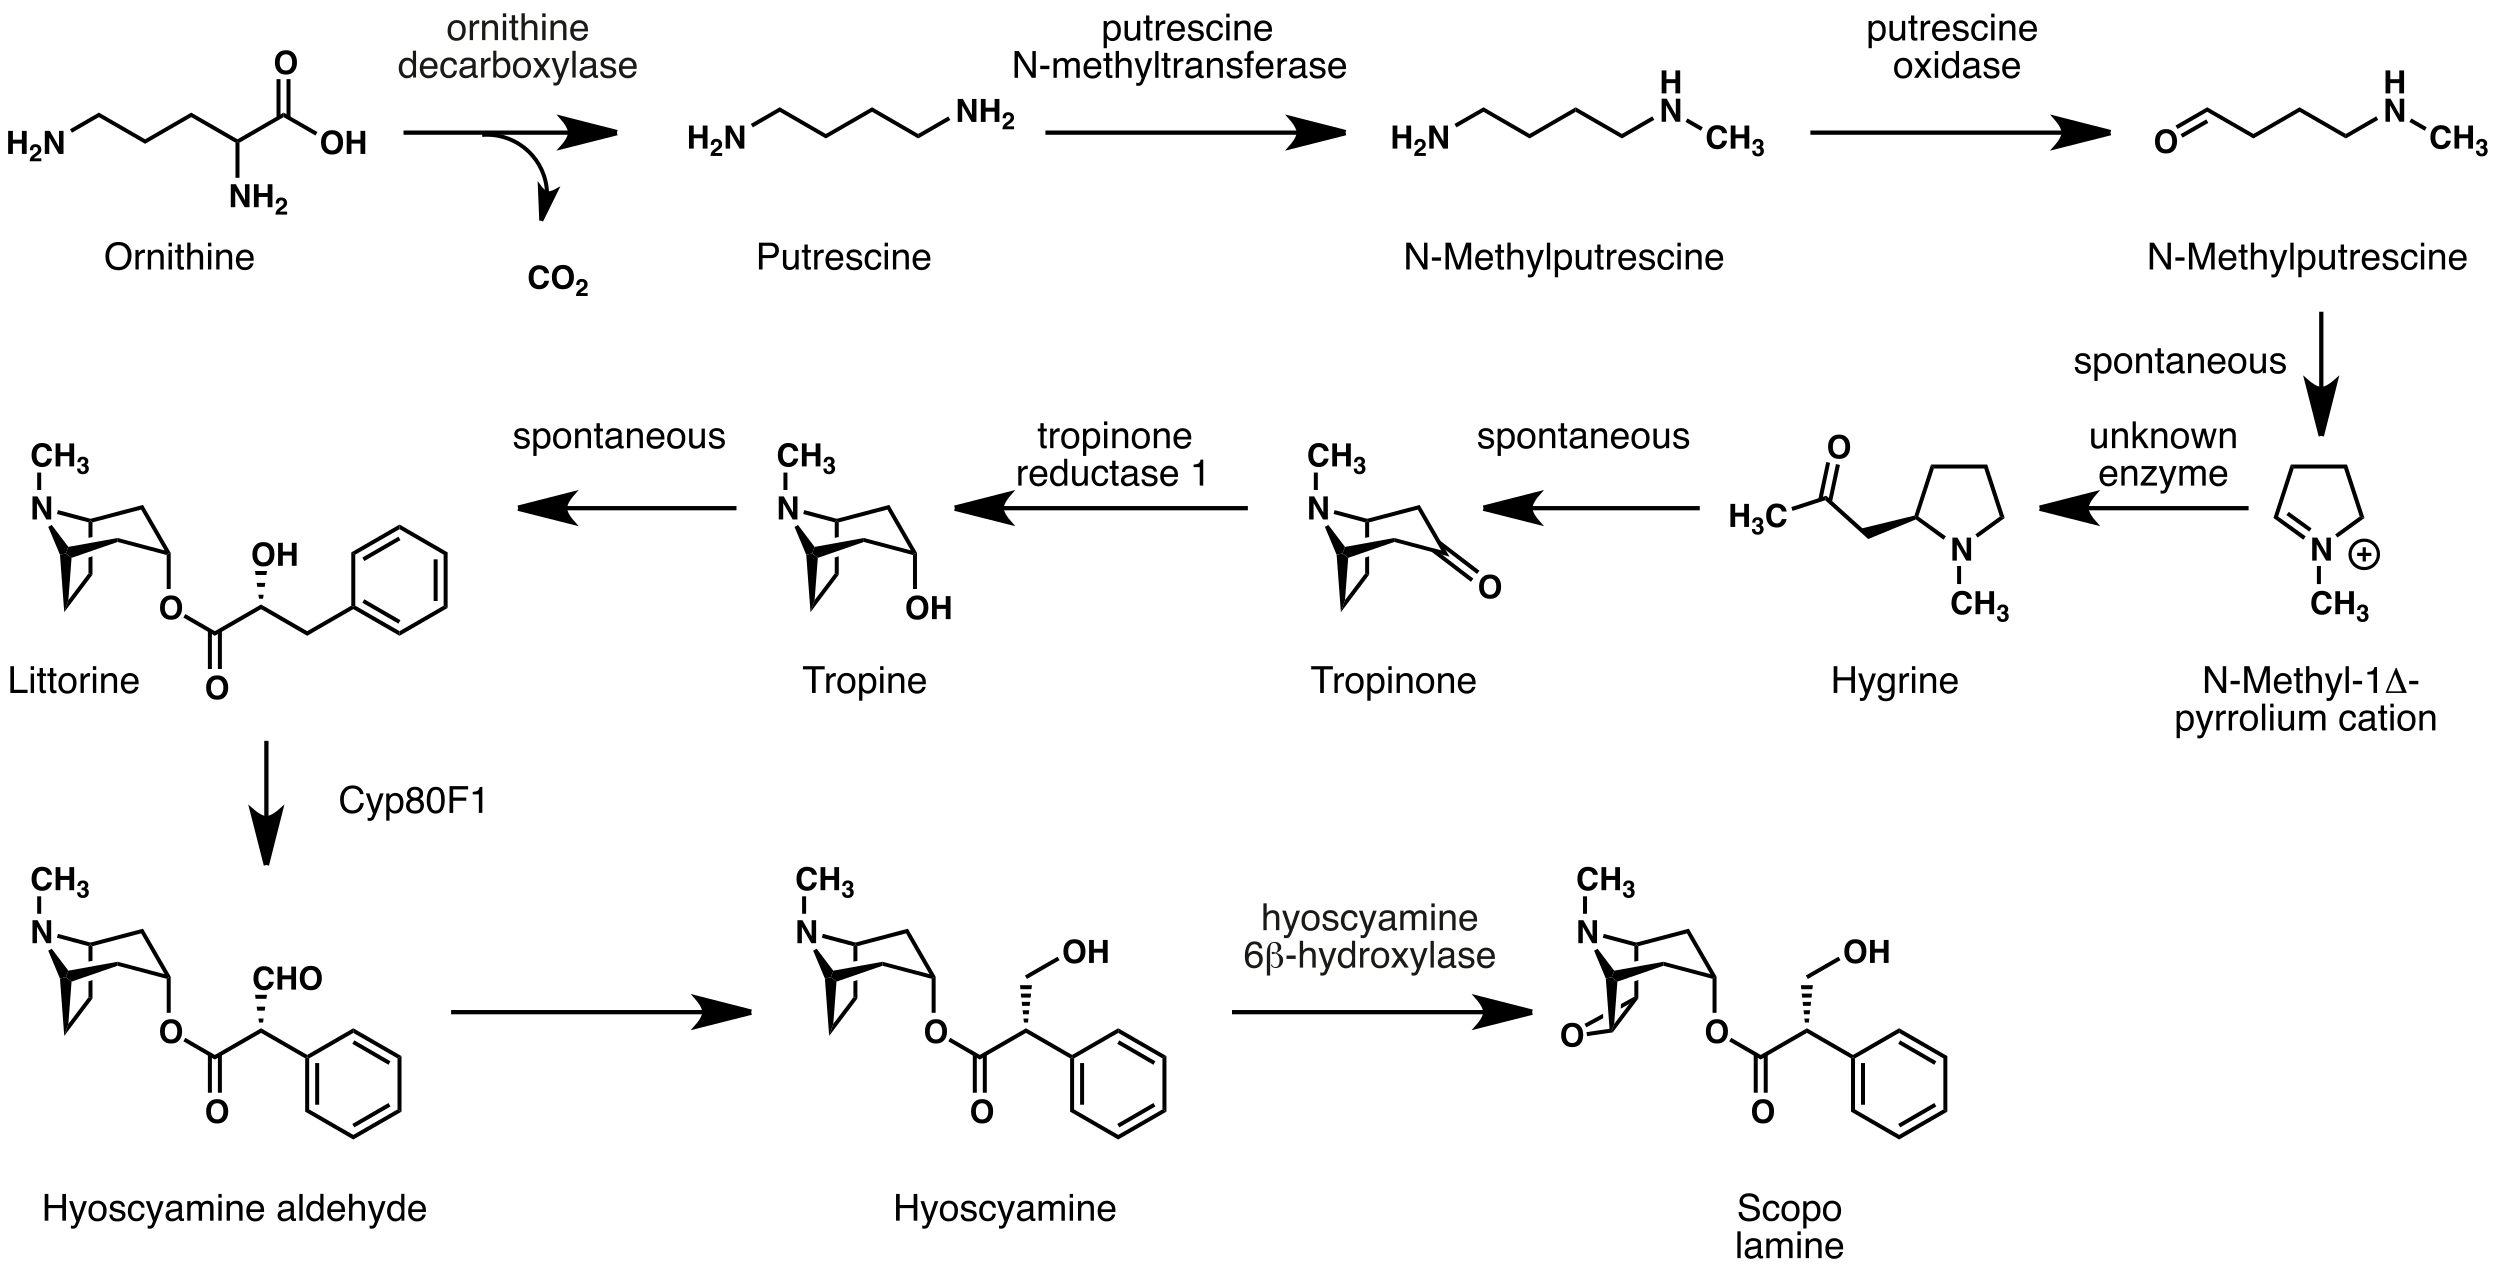 <svg xmlns="http://www.w3.org/2000/svg" xmlns:xlink="http://www.w3.org/1999/xlink" width="938pt" height="476pt" viewBox="0 0 938 476"><defs><symbol overflow="visible" id="a"><path style="stroke:none" d="M.906 0v-8.64h1.781v3.296h3.376V-8.64h1.796V0H6.063v-3.86H2.688V0Zm0 0"/></symbol><symbol overflow="visible" id="c"><path style="stroke:none" d="M.89-8.64h1.891L6.22-2.61v-6.03h1.687V0H6.094L2.562-6.14V0H.891Zm3.563-.016Zm0 0"/></symbol><symbol overflow="visible" id="d"><path style="stroke:none" d="M4.734-1.297c.72 0 1.286-.258 1.704-.781.414-.531.625-1.281.625-2.25 0-.969-.211-1.719-.625-2.25-.418-.531-.985-.797-1.704-.797-.718 0-1.293.266-1.718.797-.418.523-.625 1.273-.625 2.25 0 .969.207 1.719.625 2.25.425.523 1 .781 1.718.781Zm4.141-3.031c0 1.555-.438 2.742-1.313 3.562-.648.668-1.59 1-2.828 1-1.23 0-2.171-.332-2.828-1C1.031-1.586.594-2.773.594-4.328c0-1.582.437-2.77 1.312-3.563.657-.675 1.598-1.015 2.828-1.015 1.239 0 2.18.34 2.829 1.015.875.793 1.312 1.98 1.312 3.563Zm-4.14-4.578Zm0 0"/></symbol><symbol overflow="visible" id="l"><path style="stroke:none" d="M.547-4.25c0-1.508.398-2.672 1.203-3.484.707-.707 1.602-1.063 2.688-1.063 1.445 0 2.507.477 3.187 1.422.375.543.57 1.078.594 1.61H6.422c-.125-.407-.277-.72-.453-.938-.336-.375-.824-.563-1.469-.563-.656 0-1.172.266-1.547.797-.375.532-.562 1.282-.562 2.25 0 .969.195 1.7.593 2.188.407.48.914.719 1.532.719.632 0 1.113-.208 1.437-.625.188-.227.344-.563.469-1h1.781C8.047-2 7.645-1.234 7-.642c-.637.586-1.46.875-2.469.875C3.29.234 2.316-.16 1.61-.953.9-1.753.547-2.852.547-4.25ZM4.39-8.906Zm0 0"/></symbol><symbol overflow="visible" id="b"><path style="stroke:none" d="M.281 0c.008-.457.11-.875.297-1.25.176-.426.598-.879 1.266-1.36.57-.406.945-.695 1.125-.874.258-.282.39-.586.39-.922a.985.985 0 0 0-.234-.672c-.148-.176-.36-.266-.64-.266-.376 0-.637.14-.782.422-.074.168-.121.43-.14.781H.359c.008-.539.102-.976.282-1.312.332-.633.925-.953 1.78-.953.677 0 1.212.187 1.61.562.395.375.594.871.594 1.485 0 .468-.14.886-.422 1.25-.18.25-.48.523-.906.812l-.5.36c-.313.23-.527.398-.64.5a1.396 1.396 0 0 0-.298.328h2.782V0Zm0 0"/></symbol><symbol overflow="visible" id="F"><path style="stroke:none" d="M1.469-1.953c0 .25.039.46.125.625.144.312.422.469.828.469a.9.9 0 0 0 .64-.25c.188-.164.282-.41.282-.735 0-.414-.172-.695-.516-.843-.187-.07-.492-.11-.906-.11v-.906c.406 0 .687-.035.844-.11.28-.124.421-.374.421-.75a.844.844 0 0 0-.218-.593c-.137-.157-.336-.235-.594-.235-.305 0-.523.094-.656.282-.137.187-.203.445-.203.765H.359c.008-.32.063-.625.157-.906.101-.25.265-.477.484-.688.164-.156.36-.269.578-.343.227-.082.504-.125.828-.125.614 0 1.11.164 1.485.484.375.313.562.734.562 1.266 0 .375-.117.687-.344.937-.136.168-.28.278-.437.328.113 0 .281.102.5.297.312.305.469.711.469 1.219 0 .543-.188 1.016-.563 1.422-.367.406-.918.61-1.656.61C1.523.156.898-.134.547-.72c-.188-.32-.293-.734-.313-1.234Zm0 0"/></symbol><symbol overflow="visible" id="e"><path style="stroke:none" d="M5.406-10.313c1.77 0 3.082.57 3.938 1.704.664.886 1 2.023 1 3.406 0 1.5-.387 2.75-1.156 3.75C8.3-.285 7.03.297 5.374.297c-1.543 0-2.758-.508-3.64-1.531C.94-2.223.546-3.47.546-4.97c0-1.351.336-2.515 1.015-3.484.864-1.238 2.145-1.86 3.844-1.86Zm.125 9.391c1.196 0 2.063-.426 2.594-1.281.54-.863.813-1.852.813-2.969 0-1.187-.31-2.14-.922-2.86-.618-.718-1.461-1.077-2.532-1.077-1.043 0-1.89.359-2.546 1.078-.657.71-.985 1.761-.985 3.156 0 1.105.281 2.043.844 2.813.562.761 1.473 1.14 2.734 1.14Zm-.093-9.39Zm0 0"/></symbol><symbol overflow="visible" id="f"><path style="stroke:none" d="M.938-7.328h1.171v1.266c.094-.239.329-.536.704-.891.374-.352.804-.531 1.296-.531.02 0 .055.007.11.015.05 0 .144.008.281.016v1.297c-.074-.008-.14-.016-.203-.016a1.65 1.65 0 0 0-.203-.016c-.617 0-1.09.204-1.422.61-.336.398-.5.851-.5 1.36V0H.937Zm0 0"/></symbol><symbol overflow="visible" id="g"><path style="stroke:none" d="M.906-7.328h1.172v1.047c.344-.426.707-.735 1.094-.922a2.914 2.914 0 0 1 1.297-.281c1.031 0 1.726.359 2.093 1.078.208.406.313.976.313 1.703V0h-1.25v-4.61c0-.445-.07-.804-.203-1.077-.219-.458-.617-.688-1.188-.688-.293 0-.53.027-.718.078a1.927 1.927 0 0 0-.891.61 1.78 1.78 0 0 0-.406.75c-.055.261-.078.632-.078 1.109V0H.906Zm2.89-.172Zm0 0"/></symbol><symbol overflow="visible" id="h"><path style="stroke:none" d="M.906-7.281h1.25V0H.906Zm0-2.766h1.25v1.406H.906Zm0 0"/></symbol><symbol overflow="visible" id="i"><path style="stroke:none" d="M1.156-9.36h1.235v2.032h1.171v1.016H2.391v4.78c0 .25.086.419.265.5.094.055.25.079.469.079h.188c.07 0 .156-.004.25-.016V0c-.149.04-.297.066-.454.078-.148.02-.308.031-.484.031-.574 0-.965-.144-1.172-.437-.2-.29-.297-.672-.297-1.14v-4.845h-1v-1.015h1Zm0 0"/></symbol><symbol overflow="visible" id="j"><path style="stroke:none" d="M.906-10.078h1.235v3.75c.289-.375.55-.633.78-.781.395-.258.892-.391 1.485-.391 1.063 0 1.782.371 2.157 1.11.207.406.312.968.312 1.687V0H5.609v-4.61c0-.538-.07-.937-.203-1.187-.23-.406-.652-.61-1.265-.61-.512 0-.977.18-1.391.532-.406.355-.61 1.016-.61 1.984V0H.907Zm0 0"/></symbol><symbol overflow="visible" id="k"><path style="stroke:none" d="M3.953-7.484c.52 0 1.02.125 1.5.375.488.242.863.554 1.125.937.25.367.41.797.484 1.297.07.336.11.871.11 1.61h-5.36c.02.742.192 1.335.516 1.78.332.45.844.673 1.531.673.645 0 1.16-.208 1.547-.625.219-.25.367-.536.453-.86h1.22c-.032.274-.141.574-.329.906-.18.325-.375.59-.594.797-.375.367-.84.614-1.39.75-.293.07-.625.11-1 .11a3.083 3.083 0 0 1-2.329-1C.813-1.398.5-2.328.5-3.516c0-1.175.316-2.129.953-2.859.633-.738 1.469-1.11 2.5-1.11ZM5.906-4.25c-.043-.531-.156-.957-.343-1.281-.336-.582-.899-.875-1.688-.875a1.88 1.88 0 0 0-1.422.61c-.387.405-.59.921-.61 1.546ZM3.828-7.5Zm0 0"/></symbol><symbol overflow="visible" id="B"><path style="stroke:none" d="M1.203-10.047H5.72c.894 0 1.613.258 2.156.766.55.5.828 1.203.828 2.11 0 .792-.246 1.48-.734 2.062-.492.574-1.242.859-2.25.859H2.562V0H1.204Zm6.125 2.89c0-.738-.277-1.238-.828-1.5-.305-.144-.715-.218-1.234-.218H2.562v3.484h2.704c.613 0 1.109-.129 1.484-.39.383-.258.578-.719.578-1.375Zm0 0"/></symbol><symbol overflow="visible" id="C"><path style="stroke:none" d="M2.14-7.328v4.86c0 .374.055.683.172.921.22.438.626.656 1.22.656.85 0 1.437-.379 1.75-1.14.163-.414.25-.977.25-1.688v-3.61h1.234V0H5.609l.016-1.078a2.7 2.7 0 0 1-.594.703c-.468.383-1.043.578-1.718.578-1.043 0-1.75-.348-2.126-1.047-.21-.375-.312-.875-.312-1.5v-4.984ZM3.829-7.5Zm0 0"/></symbol><symbol overflow="visible" id="D"><path style="stroke:none" d="M1.64-2.297c.032.406.13.719.298.938.312.398.851.593 1.625.593a2.33 2.33 0 0 0 1.187-.296.974.974 0 0 0 .531-.907c0-.32-.14-.562-.422-.718-.18-.102-.527-.223-1.046-.36l-.985-.234c-.625-.156-1.086-.332-1.375-.531-.531-.333-.797-.79-.797-1.376 0-.695.25-1.257.75-1.687.5-.426 1.172-.64 2.016-.64 1.101 0 1.894.324 2.375.968.312.418.46.86.453 1.328H5.094a1.508 1.508 0 0 0-.297-.75c-.281-.32-.774-.484-1.469-.484-.469 0-.824.09-1.062.266a.833.833 0 0 0-.36.703c0 .312.157.57.469.765.188.117.457.215.813.297L4-4.219c.883.211 1.477.414 1.781.61.477.324.719.82.719 1.484 0 .656-.25 1.227-.75 1.703-.492.469-1.242.703-2.25.703-1.094 0-1.871-.246-2.328-.734-.45-.5-.688-1.113-.719-1.844ZM3.454-7.5Zm0 0"/></symbol><symbol overflow="visible" id="E"><path style="stroke:none" d="M3.719-7.531c.832 0 1.504.203 2.015.61.52.398.832 1.085.938 2.062H5.469a2.286 2.286 0 0 0-.5-1.125c-.25-.301-.668-.454-1.25-.454-.781 0-1.34.387-1.672 1.157-.219.492-.328 1.101-.328 1.828 0 .742.148 1.36.453 1.86.312.5.8.75 1.469.75.507 0 .914-.157 1.218-.47.301-.312.504-.738.61-1.28h1.203c-.137.968-.48 1.683-1.031 2.14-.543.45-1.243.672-2.094.672C2.586.219 1.82-.13 1.25-.828.687-1.535.406-2.41.406-3.453c0-1.29.313-2.29.938-3 .625-.719 1.414-1.078 2.375-1.078ZM3.53-7.5Zm0 0"/></symbol><symbol overflow="visible" id="G"><path style="stroke:none" d="M1.063-10.047h1.609l5.078 8.14v-8.14h1.281V0H7.516L2.359-8.125V0H1.063Zm3.906 0Zm0 0"/></symbol><symbol overflow="visible" id="H"><path style="stroke:none" d="M.578-4.531h3.438v1.265H.578Zm0 0"/></symbol><symbol overflow="visible" id="I"><path style="stroke:none" d="M1.031-10.047h1.953l2.875 8.5 2.875-8.5h1.922V0H9.36v-5.922c0-.207.004-.547.016-1.016.008-.476.016-.988.016-1.53L6.53 0H5.188L2.296-8.469v.313c0 .242.004.617.015 1.125.008.5.016.87.016 1.11V0H1.031Zm0 0"/></symbol><symbol overflow="visible" id="J"><path style="stroke:none" d="M5.469-7.328h1.375c-.18.469-.563 1.543-1.157 3.219-.449 1.261-.824 2.289-1.125 3.078-.71 1.863-1.21 3-1.5 3.406C2.77 2.789 2.266 3 1.548 3c-.168 0-.297-.012-.39-.031a3.303 3.303 0 0 1-.345-.063V1.781c.208.063.36.098.454.11.101.02.191.03.265.03.219 0 .38-.042.485-.124.113-.074.207-.164.28-.266.02-.043.099-.234.235-.578.145-.336.25-.578.313-.734L.14-7.328h1.39L3.5-1.36ZM3.5-7.5Zm0 0"/></symbol><symbol overflow="visible" id="K"><path style="stroke:none" d="M.938-10.047h1.234V0H.937Zm0 0"/></symbol><symbol overflow="visible" id="L"><path style="stroke:none" d="M4-.828c.57 0 1.047-.238 1.422-.719C5.805-2.023 6-2.742 6-3.703c0-.582-.086-1.082-.25-1.5-.324-.813-.906-1.219-1.75-1.219-.855 0-1.438.43-1.75 1.281-.18.461-.266 1.04-.266 1.735 0 .562.086 1.043.266 1.437.313.762.895 1.14 1.75 1.14ZM.812-7.281H2v.968c.25-.332.52-.593.813-.78.414-.27.898-.407 1.453-.407.832 0 1.535.32 2.109.953.582.637.875 1.543.875 2.719 0 1.605-.418 2.746-1.25 3.422A2.82 2.82 0 0 1 4.156.25c-.554 0-1.015-.121-1.39-.36-.22-.144-.465-.382-.735-.718v3.75H.812Zm0 0"/></symbol><symbol overflow="visible" id="M"><path style="stroke:none" d="M.906-7.328h1.219v1.047c.29-.364.55-.625.781-.782a2.378 2.378 0 0 1 1.39-.421c.583 0 1.052.14 1.407.421.195.168.379.415.547.735.27-.395.586-.688.953-.875.375-.188.79-.281 1.25-.281.988 0 1.66.355 2.016 1.062.187.387.281.902.281 1.547V0H9.469v-5.094c0-.476-.121-.804-.36-.984-.242-.188-.539-.281-.89-.281a1.8 1.8 0 0 0-1.25.484c-.344.324-.516.86-.516 1.61V0h-1.25v-4.781c0-.5-.062-.86-.187-1.078-.188-.344-.54-.516-1.047-.516-.461 0-.883.184-1.266.547-.375.355-.562 1-.562 1.937V0H.906Zm0 0"/></symbol><symbol overflow="visible" id="N"><path style="stroke:none" d="M1.844-1.953c0 .355.129.637.39.844.258.21.567.312.922.312.438 0 .86-.098 1.266-.297.676-.332 1.016-.879 1.016-1.64v-.985c-.149.094-.34.172-.579.235-.242.062-.476.109-.703.14l-.734.094c-.45.055-.79.148-1.016.281-.375.211-.562.547-.562 1.016Zm2.984-2.484c.281-.032.469-.149.563-.36.05-.101.078-.258.078-.469 0-.414-.153-.718-.453-.906-.293-.187-.715-.281-1.266-.281-.648 0-1.105.172-1.375.516-.148.187-.246.468-.297.843H.938c.019-.894.312-1.52.875-1.875C2.375-7.32 3.03-7.5 3.78-7.5c.852 0 1.551.168 2.094.5.531.324.797.836.797 1.531v4.203c0 .137.023.246.078.329.05.074.16.109.328.109.063 0 .125-.004.188-.016.07-.008.144-.02.218-.031v.906a3.23 3.23 0 0 1-.843.125c-.43 0-.735-.152-.922-.453-.106-.156-.18-.379-.219-.672-.25.324-.61.61-1.078.86-.469.238-.984.359-1.547.359-.68 0-1.234-.203-1.672-.61-.43-.413-.64-.937-.64-1.562 0-.676.207-1.203.625-1.578.425-.375.984-.602 1.671-.688ZM3.812-7.5Zm0 0"/></symbol><symbol overflow="visible" id="O"><path style="stroke:none" d="M1.203-8.438c.02-.507.113-.882.281-1.124.282-.415.832-.626 1.657-.626.07 0 .148.008.234.016.082 0 .176.008.281.016v1.125c-.125-.008-.219-.016-.281-.016-.055-.008-.105-.015-.156-.015-.375 0-.602.101-.672.296-.074.188-.11.684-.11 1.485h1.22v.968H2.421V0H1.203v-6.313H.187v-.968h1.016Zm0 0"/></symbol><symbol overflow="visible" id="P"><path style="stroke:none" d="M3.813-.797c.812 0 1.367-.305 1.671-.922.301-.613.454-1.3.454-2.062 0-.688-.11-1.242-.329-1.672-.343-.664-.937-1-1.78-1-.763 0-1.313.289-1.657.86-.336.573-.5 1.265-.5 2.077 0 .774.164 1.418.5 1.938.344.523.89.781 1.64.781Zm.046-6.734c.938 0 1.727.32 2.375.953.657.625.985 1.547.985 2.766 0 1.18-.29 2.152-.86 2.921C5.785-.117 4.895.266 3.688.266c-1 0-1.797-.336-2.391-1.016-.594-.688-.89-1.602-.89-2.75 0-1.227.312-2.207.937-2.938.625-.726 1.46-1.093 2.515-1.093Zm-.046.031Zm0 0"/></symbol><symbol overflow="visible" id="Q"><path style="stroke:none" d="M.203-7.328h1.594L3.484-4.75l1.704-2.578 1.484.047L4.219-3.75 6.78 0H5.22L3.39-2.75 1.64 0H.078l2.578-3.75Zm0 0"/></symbol><symbol overflow="visible" id="R"><path style="stroke:none" d="M1.688-3.578c0 .781.164 1.437.5 1.969.332.53.863.796 1.593.796.57 0 1.04-.242 1.406-.734.364-.488.547-1.191.547-2.11 0-.925-.195-1.609-.578-2.046-.375-.445-.84-.672-1.39-.672-.618 0-1.118.242-1.5.719-.387.468-.579 1.164-.579 2.078ZM3.53-7.453c.563 0 1.031.121 1.406.36.22.136.47.374.75.718v-3.703h1.188V0h-1.11v-1.016c-.292.45-.636.778-1.03.985A2.947 2.947 0 0 1 3.39.266c-.813 0-1.516-.344-2.11-1.032C.688-1.453.391-2.363.391-3.5c0-1.07.27-2 .812-2.781.54-.782 1.317-1.172 2.328-1.172Zm0 0"/></symbol><symbol overflow="visible" id="S"><path style="stroke:none" d="M1.344-6.938v-.937c.883-.082 1.5-.223 1.843-.422.352-.207.618-.691.797-1.453h.97V0H3.64v-6.938Zm0 0"/></symbol><symbol overflow="visible" id="V"><path style="stroke:none" d="M1.094-10.047h1.375v4.156h5.234v-4.156h1.375V0H7.703v-4.703H2.47V0H1.094Zm0 0"/></symbol><symbol overflow="visible" id="W"><path style="stroke:none" d="M3.484-7.453c.57 0 1.07.14 1.5.422.239.168.477.402.72.703v-.922h1.14v6.656c0 .926-.14 1.66-.422 2.203-.512.989-1.477 1.485-2.89 1.485-.782 0-1.446-.18-1.985-.531C1.004 2.207.703 1.655.64.905h1.25c.062.332.18.586.359.766.281.27.719.406 1.313.406.945 0 1.566-.336 1.859-1 .164-.387.242-1.082.234-2.094-.25.375-.547.657-.89.844-.344.176-.805.266-1.375.266-.793 0-1.485-.281-2.079-.844-.593-.563-.89-1.492-.89-2.797 0-1.226.297-2.187.89-2.875.602-.687 1.329-1.031 2.172-1.031Zm2.22 3.766c0-.907-.188-1.579-.563-2.016a1.796 1.796 0 0 0-1.422-.656c-.875 0-1.469.406-1.781 1.218-.168.43-.25.993-.25 1.688 0 .836.164 1.465.5 1.89.332.43.78.641 1.343.641.883 0 1.508-.394 1.875-1.187.196-.457.297-.985.297-1.579ZM3.624-7.5Zm0 0"/></symbol><symbol overflow="visible" id="X"><path style="stroke:none" d="M.875-10.047h1.188v5.828l3.156-3.11H6.78l-2.797 2.75L6.954 0H5.374L3.094-3.688l-1.031.938V0H.875Zm0 0"/></symbol><symbol overflow="visible" id="Y"><path style="stroke:none" d="m1.469-7.328 1.406 5.781 1.438-5.781h1.375l1.437 5.734 1.5-5.734h1.219L7.719 0H6.453l-1.5-5.672L3.516 0H2.234L.125-7.328Zm0 0"/></symbol><symbol overflow="visible" id="Z"><path style="stroke:none" d="m.36-.969 4.343-5.25H.672v-1.11h5.672v1.016L2.03-1.093h4.453V0H.36ZM3.515-7.5Zm0 0"/></symbol><symbol overflow="visible" id="aa"><path style="stroke:none" d="M8.375-10.047v1.203h-3.39V0H3.608v-8.844H.22v-1.203Zm0 0"/></symbol><symbol overflow="visible" id="ab"><path style="stroke:none" d="M1.063-10.047h1.359v8.844h5.094V0H1.062Zm0 0"/></symbol><symbol overflow="visible" id="ac"><path style="stroke:none" d="M5.297-10.313c1.27 0 2.254.336 2.953 1 .707.668 1.098 1.43 1.172 2.282H8.094c-.149-.645-.446-1.157-.89-1.532-.45-.382-1.079-.578-1.891-.578-.993 0-1.793.352-2.407 1.047C2.301-7.394 2-6.328 2-4.89c0 1.18.273 2.133.828 2.86.55.73 1.367 1.094 2.453 1.094 1 0 1.766-.383 2.297-1.157.27-.406.477-.937.625-1.594h1.313C9.398-2.633 9.008-1.75 8.344-1.03 7.55-.164 6.477.266 5.125.266c-1.168 0-2.148-.352-2.938-1.063C1.133-1.734.61-3.176.61-5.125c0-1.477.395-2.691 1.188-3.64.844-1.032 2.008-1.547 3.5-1.547Zm-.266 0Zm0 0"/></symbol><symbol overflow="visible" id="ad"><path style="stroke:none" d="M3.813-5.688c.539 0 .96-.148 1.265-.453.3-.3.453-.66.453-1.078 0-.363-.148-.695-.437-1-.293-.312-.735-.469-1.328-.469-.594 0-1.028.157-1.297.47-.262.304-.39.655-.39 1.062 0 .46.171.82.515 1.078.344.262.75.39 1.219.39ZM3.89-.843c.562 0 1.03-.148 1.406-.453.375-.312.562-.773.562-1.39 0-.626-.195-1.098-.578-1.422-.386-.332-.883-.5-1.484-.5-.594 0-1.078.168-1.453.5-.367.336-.547.796-.547 1.39 0 .512.164.953.5 1.328.344.368.875.547 1.594.547ZM2.14-5.219c-.344-.144-.618-.316-.813-.515C.973-6.098.797-6.57.797-7.156c0-.727.258-1.352.781-1.875.531-.52 1.281-.781 2.25-.781.945 0 1.688.25 2.219.75.531.492.797 1.062.797 1.718 0 .617-.157 1.11-.469 1.485-.168.218-.434.43-.797.625.406.187.723.402.953.64.426.461.64 1.055.64 1.782 0 .867-.292 1.601-.874 2.203-.574.593-1.387.89-2.438.89-.96 0-1.765-.258-2.421-.765C.78-1.004.453-1.758.453-2.75c0-.57.14-1.066.422-1.484.281-.426.703-.754 1.266-.985Zm0 0"/></symbol><symbol overflow="visible" id="ae"><path style="stroke:none" d="M3.781-9.797c1.27 0 2.188.527 2.75 1.578.438.805.657 1.906.657 3.313 0 1.336-.2 2.433-.594 3.297C6.02-.36 5.082.266 3.78.266c-1.18 0-2.054-.508-2.625-1.532-.48-.851-.718-2-.718-3.437 0-1.102.144-2.055.437-2.86.531-1.488 1.5-2.234 2.906-2.234Zm0 8.938c.633 0 1.14-.282 1.516-.844.375-.563.562-1.613.562-3.156 0-1.114-.136-2.032-.406-2.75-.273-.72-.805-1.079-1.594-1.079-.718 0-1.25.344-1.593 1.032-.336.68-.5 1.68-.5 3 0 1 .109 1.804.328 2.406.32.93.883 1.39 1.687 1.39Zm0 0"/></symbol><symbol overflow="visible" id="af"><path style="stroke:none" d="M1.203-10.047h6.953v1.235H2.562v3.046h4.922v1.204H2.563V0h-1.36Zm0 0"/></symbol><symbol overflow="visible" id="ag"><path style="stroke:none" d="M1.953-3.234c.031.562.164 1.023.406 1.375.446.668 1.243 1 2.391 1 .508 0 .973-.07 1.39-.22.813-.28 1.22-.784 1.22-1.515 0-.539-.173-.93-.516-1.172-.344-.226-.887-.425-1.625-.593l-1.36-.297c-.898-.207-1.527-.43-1.89-.672-.637-.414-.953-1.04-.953-1.875 0-.906.312-1.645.937-2.219.625-.582 1.504-.875 2.64-.875 1.063 0 1.958.258 2.688.766.739.511 1.11 1.324 1.11 2.437H7.109c-.074-.539-.218-.953-.437-1.234-.418-.531-1.121-.797-2.11-.797-.804 0-1.382.172-1.734.516-.355.336-.531.726-.531 1.171 0 .493.207.852.625 1.079.27.148.879.328 1.828.546l1.406.329c.676.156 1.196.367 1.563.625.644.468.968 1.152.968 2.046 0 1.118-.406 1.915-1.218 2.391-.813.477-1.75.719-2.813.719-1.25 0-2.23-.317-2.937-.953C1.008-1.29.66-2.148.672-3.234Zm2.75-7.079Zm0 0"/></symbol><symbol overflow="visible" id="m"><path style="stroke:none" d="M3.813-.797c.812 0 1.367-.305 1.671-.922.301-.613.454-1.3.454-2.062 0-.688-.11-1.242-.329-1.672-.343-.664-.937-1-1.78-1-.763 0-1.313.289-1.657.86-.336.573-.5 1.265-.5 2.077 0 .774.164 1.418.5 1.938.344.523.89.781 1.64.781Zm.046-6.734c.938 0 1.727.32 2.375.953.657.625.985 1.547.985 2.766 0 1.18-.29 2.152-.86 2.921C5.785-.117 4.895.266 3.688.266c-1 0-1.797-.336-2.391-1.016-.594-.688-.89-1.602-.89-2.75 0-1.227.312-2.207.937-2.938.625-.726 1.46-1.093 2.515-1.093Zm-.046.031Zm0 0"/></symbol><symbol overflow="visible" id="n"><path style="stroke:none" d="M.938-7.328h1.171v1.266c.094-.239.329-.536.704-.891.374-.352.804-.531 1.296-.531.02 0 .055.007.11.015.05 0 .144.008.281.016v1.297c-.074-.008-.14-.016-.203-.016a1.65 1.65 0 0 0-.203-.016c-.617 0-1.09.204-1.422.61-.336.398-.5.851-.5 1.36V0H.937Zm0 0"/></symbol><symbol overflow="visible" id="o"><path style="stroke:none" d="M.906-7.328h1.172v1.047c.344-.426.707-.735 1.094-.922a2.914 2.914 0 0 1 1.297-.281c1.031 0 1.726.359 2.093 1.078.208.406.313.976.313 1.703V0h-1.25v-4.61c0-.445-.07-.804-.203-1.077-.219-.458-.617-.688-1.188-.688-.293 0-.53.027-.718.078a1.927 1.927 0 0 0-.891.61 1.78 1.78 0 0 0-.406.75c-.055.261-.078.632-.078 1.109V0H.906Zm2.89-.172Zm0 0"/></symbol><symbol overflow="visible" id="p"><path style="stroke:none" d="M.906-7.281h1.25V0H.906Zm0-2.766h1.25v1.406H.906Zm0 0"/></symbol><symbol overflow="visible" id="q"><path style="stroke:none" d="M1.156-9.36h1.235v2.032h1.171v1.016H2.391v4.78c0 .25.086.419.265.5.094.055.25.079.469.079h.188c.07 0 .156-.004.25-.016V0c-.149.04-.297.066-.454.078-.148.02-.308.031-.484.031-.574 0-.965-.144-1.172-.437-.2-.29-.297-.672-.297-1.14v-4.845h-1v-1.015h1Zm0 0"/></symbol><symbol overflow="visible" id="r"><path style="stroke:none" d="M.906-10.078h1.235v3.75c.289-.375.55-.633.78-.781.395-.258.892-.391 1.485-.391 1.063 0 1.782.371 2.157 1.11.207.406.312.968.312 1.687V0H5.609v-4.61c0-.538-.07-.937-.203-1.187-.23-.406-.652-.61-1.265-.61-.512 0-.977.18-1.391.532-.406.355-.61 1.016-.61 1.984V0H.907Zm0 0"/></symbol><symbol overflow="visible" id="s"><path style="stroke:none" d="M3.953-7.484c.52 0 1.02.125 1.5.375.488.242.863.554 1.125.937.25.367.41.797.484 1.297.07.336.11.871.11 1.61h-5.36c.02.742.192 1.335.516 1.78.332.45.844.673 1.531.673.645 0 1.16-.208 1.547-.625.219-.25.367-.536.453-.86h1.22c-.032.274-.141.574-.329.906-.18.325-.375.59-.594.797-.375.367-.84.614-1.39.75-.293.07-.625.11-1 .11a3.083 3.083 0 0 1-2.329-1C.813-1.398.5-2.328.5-3.516c0-1.175.316-2.129.953-2.859.633-.738 1.469-1.11 2.5-1.11ZM5.906-4.25c-.043-.531-.156-.957-.343-1.281-.336-.582-.899-.875-1.688-.875a1.88 1.88 0 0 0-1.422.61c-.387.405-.59.921-.61 1.546ZM3.828-7.5Zm0 0"/></symbol><symbol overflow="visible" id="t"><path style="stroke:none" d="M1.688-3.578c0 .781.164 1.437.5 1.969.332.53.863.796 1.593.796.57 0 1.04-.242 1.406-.734.364-.488.547-1.191.547-2.11 0-.925-.195-1.609-.578-2.046-.375-.445-.84-.672-1.39-.672-.618 0-1.118.242-1.5.719-.387.468-.579 1.164-.579 2.078ZM3.53-7.453c.563 0 1.031.121 1.406.36.22.136.47.374.75.718v-3.703h1.188V0h-1.11v-1.016c-.292.45-.636.778-1.03.985A2.947 2.947 0 0 1 3.39.266c-.813 0-1.516-.344-2.11-1.032C.688-1.453.391-2.363.391-3.5c0-1.07.27-2 .812-2.781.54-.782 1.317-1.172 2.328-1.172Zm0 0"/></symbol><symbol overflow="visible" id="u"><path style="stroke:none" d="M3.719-7.531c.832 0 1.504.203 2.015.61.52.398.832 1.085.938 2.062H5.469a2.286 2.286 0 0 0-.5-1.125c-.25-.301-.668-.454-1.25-.454-.781 0-1.34.387-1.672 1.157-.219.492-.328 1.101-.328 1.828 0 .742.148 1.36.453 1.86.312.5.8.75 1.469.75.507 0 .914-.157 1.218-.47.301-.312.504-.738.61-1.28h1.203c-.137.968-.48 1.683-1.031 2.14-.543.45-1.243.672-2.094.672C2.586.219 1.82-.13 1.25-.828.687-1.535.406-2.41.406-3.453c0-1.29.313-2.29.938-3 .625-.719 1.414-1.078 2.375-1.078ZM3.53-7.5Zm0 0"/></symbol><symbol overflow="visible" id="v"><path style="stroke:none" d="M1.844-1.953c0 .355.129.637.39.844.258.21.567.312.922.312.438 0 .86-.098 1.266-.297.676-.332 1.016-.879 1.016-1.64v-.985c-.149.094-.34.172-.579.235-.242.062-.476.109-.703.14l-.734.094c-.45.055-.79.148-1.016.281-.375.211-.562.547-.562 1.016Zm2.984-2.484c.281-.032.469-.149.563-.36.05-.101.078-.258.078-.469 0-.414-.153-.718-.453-.906-.293-.187-.715-.281-1.266-.281-.648 0-1.105.172-1.375.516-.148.187-.246.468-.297.843H.938c.019-.894.312-1.52.875-1.875C2.375-7.32 3.03-7.5 3.78-7.5c.852 0 1.551.168 2.094.5.531.324.797.836.797 1.531v4.203c0 .137.023.246.078.329.05.074.16.109.328.109.063 0 .125-.004.188-.016.07-.008.144-.02.218-.031v.906a3.23 3.23 0 0 1-.843.125c-.43 0-.735-.152-.922-.453-.106-.156-.18-.379-.219-.672-.25.324-.61.61-1.078.86-.469.238-.984.359-1.547.359-.68 0-1.234-.203-1.672-.61-.43-.413-.64-.937-.64-1.562 0-.676.207-1.203.625-1.578.425-.375.984-.602 1.671-.688ZM3.812-7.5Zm0 0"/></symbol><symbol overflow="visible" id="w"><path style="stroke:none" d="M.813-10.078H2v3.64c.27-.343.594-.609.969-.796a2.687 2.687 0 0 1 1.219-.282c.906 0 1.64.313 2.203.938.57.625.859 1.555.859 2.781 0 1.156-.281 2.121-.844 2.89C5.852-.144 5.078.235 4.078.235c-.555 0-1.023-.136-1.406-.406-.23-.156-.477-.41-.735-.766V0H.813ZM4-.86c.664 0 1.164-.258 1.5-.782.332-.53.5-1.226.5-2.093 0-.77-.168-1.407-.5-1.907-.336-.507-.82-.765-1.453-.765-.563 0-1.059.21-1.484.625-.418.406-.626 1.09-.626 2.047 0 .687.083 1.246.25 1.671C2.52-1.257 3.125-.859 4-.859Zm0 0"/></symbol><symbol overflow="visible" id="x"><path style="stroke:none" d="M.203-7.328h1.594L3.484-4.75l1.704-2.578 1.484.047L4.219-3.75 6.78 0H5.22L3.39-2.75 1.64 0H.078l2.578-3.75Zm0 0"/></symbol><symbol overflow="visible" id="y"><path style="stroke:none" d="M5.469-7.328h1.375c-.18.469-.563 1.543-1.157 3.219-.449 1.261-.824 2.289-1.125 3.078-.71 1.863-1.21 3-1.5 3.406C2.77 2.789 2.266 3 1.548 3c-.168 0-.297-.012-.39-.031a3.303 3.303 0 0 1-.345-.063V1.781c.208.063.36.098.454.11.101.02.191.03.265.03.219 0 .38-.042.485-.124.113-.074.207-.164.28-.266.02-.043.099-.234.235-.578.145-.336.25-.578.313-.734L.14-7.328h1.39L3.5-1.36ZM3.5-7.5Zm0 0"/></symbol><symbol overflow="visible" id="z"><path style="stroke:none" d="M.938-10.047h1.234V0H.937Zm0 0"/></symbol><symbol overflow="visible" id="A"><path style="stroke:none" d="M1.64-2.297c.032.406.13.719.298.938.312.398.851.593 1.625.593a2.33 2.33 0 0 0 1.187-.296.974.974 0 0 0 .531-.907c0-.32-.14-.562-.422-.718-.18-.102-.527-.223-1.046-.36l-.985-.234c-.625-.156-1.086-.332-1.375-.531-.531-.333-.797-.79-.797-1.376 0-.695.25-1.257.75-1.687.5-.426 1.172-.64 2.016-.64 1.101 0 1.894.324 2.375.968.312.418.46.86.453 1.328H5.094a1.508 1.508 0 0 0-.297-.75c-.281-.32-.774-.484-1.469-.484-.469 0-.824.09-1.062.266a.833.833 0 0 0-.36.703c0 .312.157.57.469.765.188.117.457.215.813.297L4-4.219c.883.211 1.477.414 1.781.61.477.324.719.82.719 1.484 0 .656-.25 1.227-.75 1.703-.492.469-1.242.703-2.25.703-1.094 0-1.871-.246-2.328-.734-.45-.5-.688-1.113-.719-1.844ZM3.454-7.5Zm0 0"/></symbol><symbol overflow="visible" id="ah"><path style="stroke:none" d="M.906-7.328h1.219v1.047c.29-.364.55-.625.781-.782a2.378 2.378 0 0 1 1.39-.421c.583 0 1.052.14 1.407.421.195.168.379.415.547.735.27-.395.586-.688.953-.875.375-.188.79-.281 1.25-.281.988 0 1.66.355 2.016 1.062.187.387.281.902.281 1.547V0H9.469v-5.094c0-.476-.121-.804-.36-.984-.242-.188-.539-.281-.89-.281a1.8 1.8 0 0 0-1.25.484c-.344.324-.516.86-.516 1.61V0h-1.25v-4.781c0-.5-.062-.86-.187-1.078-.188-.344-.54-.516-1.047-.516-.461 0-.883.184-1.266.547-.375.355-.562 1-.562 1.937V0H.906Zm0 0"/></symbol><symbol overflow="visible" id="ai"><path style="stroke:none" d="M4.094-9.828c1.093 0 1.851.289 2.281.86.438.562.656 1.148.656 1.75H5.813c-.075-.395-.188-.704-.344-.923-.305-.406-.758-.609-1.36-.609-.687 0-1.234.32-1.64.953-.406.637-.633 1.547-.672 2.734A2.718 2.718 0 0 1 2.859-6a3.19 3.19 0 0 1 1.313-.266c.82 0 1.535.262 2.14.782.614.523.922 1.304.922 2.343 0 .887-.293 1.672-.875 2.36C5.785-.094 4.961.25 3.891.25 2.973.25 2.18-.094 1.516-.781.859-1.477.53-2.648.53-4.297c0-1.219.145-2.25.438-3.094.57-1.625 1.613-2.437 3.125-2.437ZM4-.844c.656 0 1.14-.21 1.453-.64.32-.438.484-.954.484-1.547 0-.5-.148-.973-.437-1.422-.281-.457-.805-.688-1.563-.688-.523 0-.984.18-1.39.532-.399.343-.594.87-.594 1.578 0 .617.18 1.136.547 1.562.363.418.863.625 1.5.625Zm0 0"/></symbol><symbol overflow="visible" id="ak"><path style="stroke:none" d="M.578-4.531h3.438v1.265H.578Zm0 0"/></symbol><symbol overflow="visible" id="T"><path style="stroke:none" d="M1.281-.625h5.235l-2.61-6.438ZM8.328 0H.297l3.86-9.406h.312Zm0 0"/></symbol><symbol overflow="visible" id="aj"><path style="stroke:none" d="M2.844-1.125c.062.262.21.48.453.656.25.168.523.25.828.25.477 0 .86-.21 1.14-.64.282-.426.423-1.008.423-1.75 0-.739-.137-1.336-.407-1.797a2.082 2.082 0 0 0-1.187-.938 2.886 2.886 0 0 1-.14.047c-.345.156-.606.234-.782.234-.137 0-.242-.035-.313-.109-.074-.082-.109-.195-.109-.344 0-.144.035-.25.11-.312.07-.063.187-.094.343-.094.125 0 .375.07.75.203.082.032.145.059.188.078.3-.125.523-.328.671-.609.145-.281.22-.645.22-1.094 0-.582-.134-1.047-.391-1.39a1.192 1.192 0 0 0-1.016-.516c-.523 0-.898.203-1.125.61-.219.406-.328 1.09-.328 2.046V2.97H.937v-8.266c0-1.383.25-2.453.75-3.203.508-.758 1.223-1.14 2.141-1.14.75 0 1.352.195 1.813.578.457.386.687.898.687 1.53 0 .45-.164.845-.484 1.188-.324.344-.79.621-1.39.828.85.211 1.491.543 1.921 1 .438.461.656 1.028.656 1.704 0 .855-.261 1.562-.781 2.124-.523.555-1.168.829-1.938.829-.5 0-.921-.118-1.265-.344a1.27 1.27 0 0 1-.578-.922Zm0 0"/></symbol></defs><use xlink:href="#a" x="2.15" y="57.75" style="fill:#000;fill-opacity:1"/><use xlink:href="#b" x="10.866" y="60.51" style="fill:#000;fill-opacity:1"/><use xlink:href="#c" x="15.921" y="57.75" style="fill:#000;fill-opacity:1"/><path style="stroke:none;fill-rule:nonzero;fill:#000;fill-opacity:1" d="M37.102 42.25v1.7L27 49.8l-.75-1.3ZM54.45 52.25v1.7l-17.348-10v-1.7ZM71.75 42.25v1.7l-17.3 10v-1.7ZM89.102 52.25v.852l-.75.449-16.602-9.602V42.25ZM106.398 42.25v1.7l-16.546 9.6-.75-.448v-.852Zm0 0"/><g style="fill:#000;fill-opacity:1"><use xlink:href="#d" x="119.85" y="57.75"/><use xlink:href="#a" x="129.184" y="57.75"/></g><path style="stroke:none;fill-rule:nonzero;fill:#000;fill-opacity:1" d="m119.102 49.55-.75 1.302-11.954-6.903V42.25Zm0 0"/><use xlink:href="#d" x="102.55" y="27.75" style="fill:#000;fill-opacity:1"/><path style="stroke:none;fill-rule:nonzero;fill:#000;fill-opacity:1" d="M103.75 29.7h1.5v14.5h-1.5ZM107.5 29.7h1.5v14.5h-1.5Zm0 0"/><g style="fill:#000;fill-opacity:1"><use xlink:href="#c" x="85.7" y="77.75"/><use xlink:href="#a" x="94.366" y="77.75"/></g><use xlink:href="#b" x="103.082" y="80.51" style="fill:#000;fill-opacity:1"/><path style="stroke:none;fill-rule:nonzero;fill:#000;fill-opacity:1" d="M89.852 66.7h-1.5V53.55l.75-.448.75.449Zm0 0"/><use xlink:href="#e" x="39" y="101.1" style="fill:#000;fill-opacity:1"/><g style="fill:#000;fill-opacity:1"><use xlink:href="#f" x="49.889" y="101.1"/><use xlink:href="#g" x="54.551" y="101.1"/></g><use xlink:href="#h" x="62.338" y="101.1" style="fill:#000;fill-opacity:1"/><use xlink:href="#i" x="65.449" y="101.1" style="fill:#000;fill-opacity:1"/><use xlink:href="#j" x="69.338" y="101.1" style="fill:#000;fill-opacity:1"/><use xlink:href="#h" x="77.125" y="101.1" style="fill:#000;fill-opacity:1"/><use xlink:href="#g" x="80.236" y="101.1" style="fill:#000;fill-opacity:1"/><use xlink:href="#k" x="88.022" y="101.1" style="fill:#000;fill-opacity:1"/><path style="fill:none;stroke-width:30;stroke-linecap:butt;stroke-linejoin:miter;stroke:#000;stroke-opacity:1;stroke-miterlimit:10" d="M4625 1649.61c-6.797-248.75-214.297-445.157-463.125-438.36-7.89.234-15.703.703-23.594 1.328" transform="matrix(.05 0 0 .05 -26 -10)"/><path style="fill-rule:nonzero;fill:#000;fill-opacity:1;stroke-width:30;stroke-linecap:butt;stroke-linejoin:miter;stroke:#000;stroke-opacity:1;stroke-miterlimit:10" d="m4581.484 1855.625-10.078-248.828s27.344 36.953 53.594 42.812c26.25 5.938 66.094-15.937 66.094-15.937l-109.61 221.953" transform="matrix(.05 0 0 .05 -26 -10)"/><path style="fill:none;stroke-width:32;stroke-linecap:butt;stroke-linejoin:miter;stroke:#000;stroke-opacity:1;stroke-miterlimit:10" d="M4803.125 1195.313H3547.969" transform="matrix(.05 0 0 .05 -26 -10)"/><path style="fill-rule:nonzero;fill:#000;fill-opacity:1;stroke-width:40;stroke-linecap:butt;stroke-linejoin:miter;stroke:#000;stroke-opacity:1;stroke-miterlimit:10" d="m5149.375 1195.313-396.797 100.234s49.531-56.406 49.531-100.235c0-44.296-49.53-101.171-49.53-101.171l396.796 101.171" transform="matrix(.05 0 0 .05 -26 -10)"/><g style="fill:#000;fill-opacity:1"><use xlink:href="#l" x="197.8" y="108.3"/><use xlink:href="#d" x="206.466" y="108.3"/></g><use xlink:href="#b" x="215.85" y="111.06" style="fill:#000;fill-opacity:1"/><use xlink:href="#m" x="167.525" y="15.05" style="fill:#1a1a18;fill-opacity:1"/><g style="fill:#1a1a18;fill-opacity:1"><use xlink:href="#n" x="175.312" y="15.05"/><use xlink:href="#o" x="179.974" y="15.05"/></g><use xlink:href="#p" x="187.761" y="15.05" style="fill:#1a1a18;fill-opacity:1"/><use xlink:href="#q" x="190.871" y="15.05" style="fill:#1a1a18;fill-opacity:1"/><use xlink:href="#r" x="194.761" y="15.05" style="fill:#1a1a18;fill-opacity:1"/><use xlink:href="#p" x="202.547" y="15.05" style="fill:#1a1a18;fill-opacity:1"/><use xlink:href="#o" x="205.658" y="15.05" style="fill:#1a1a18;fill-opacity:1"/><use xlink:href="#s" x="213.445" y="15.05" style="fill:#1a1a18;fill-opacity:1"/><use xlink:href="#t" x="149.225" y="29.1" style="fill:#1a1a18;fill-opacity:1"/><use xlink:href="#s" x="157.012" y="29.1" style="fill:#1a1a18;fill-opacity:1"/><g style="fill:#1a1a18;fill-opacity:1"><use xlink:href="#u" x="164.799" y="29.1"/><use xlink:href="#v" x="171.799" y="29.1"/></g><g style="fill:#1a1a18;fill-opacity:1"><use xlink:href="#n" x="179.585" y="29.1"/><use xlink:href="#w" x="184.247" y="29.1"/></g><use xlink:href="#m" x="192.034" y="29.1" style="fill:#1a1a18;fill-opacity:1"/><g style="fill:#1a1a18;fill-opacity:1"><use xlink:href="#x" x="199.821" y="29.1"/><use xlink:href="#y" x="206.821" y="29.1"/><use xlink:href="#z" x="213.821" y="29.1"/></g><use xlink:href="#v" x="216.932" y="29.1" style="fill:#1a1a18;fill-opacity:1"/><g style="fill:#1a1a18;fill-opacity:1"><use xlink:href="#A" x="224.719" y="29.1"/><use xlink:href="#s" x="231.719" y="29.1"/></g><use xlink:href="#a" x="257.6" y="55.75" style="fill:#000;fill-opacity:1"/><use xlink:href="#b" x="266.316" y="58.51" style="fill:#000;fill-opacity:1"/><use xlink:href="#c" x="271.371" y="55.75" style="fill:#000;fill-opacity:1"/><path style="stroke:none;fill-rule:nonzero;fill:#000;fill-opacity:1" d="M292.55 40.25v1.7l-10.1 5.85-.75-1.3ZM309.852 50.25v1.7l-17.301-10v-1.7ZM327.2 40.25v1.7l-17.348 10v-1.7ZM344.5 50.25v1.7l-17.3-10v-1.7Zm0 0"/><g style="fill:#000;fill-opacity:1"><use xlink:href="#B" x="283.55" y="101.1"/><use xlink:href="#C" x="292.888" y="101.1"/></g><use xlink:href="#i" x="300.675" y="101.1" style="fill:#000;fill-opacity:1"/><g style="fill:#000;fill-opacity:1"><use xlink:href="#f" x="304.564" y="101.1"/><use xlink:href="#k" x="309.226" y="101.1"/></g><g style="fill:#000;fill-opacity:1"><use xlink:href="#D" x="317.013" y="101.1"/><use xlink:href="#E" x="324.013" y="101.1"/><use xlink:href="#h" x="331.013" y="101.1"/></g><use xlink:href="#g" x="334.124" y="101.1" style="fill:#000;fill-opacity:1"/><use xlink:href="#k" x="341.91" y="101.1" style="fill:#000;fill-opacity:1"/><g style="fill:#000;fill-opacity:1"><use xlink:href="#c" x="358.45" y="45.75"/><use xlink:href="#a" x="367.116" y="45.75"/></g><use xlink:href="#b" x="375.832" y="48.51" style="fill:#000;fill-opacity:1"/><path style="stroke:none;fill-rule:nonzero;fill:#000;fill-opacity:1" d="m355.8 43.7.75 1.3-12.05 6.95v-1.7Zm0 0"/><use xlink:href="#a" x="521.6" y="55.75" style="fill:#000;fill-opacity:1"/><use xlink:href="#b" x="530.316" y="58.51" style="fill:#000;fill-opacity:1"/><use xlink:href="#c" x="535.371" y="55.75" style="fill:#000;fill-opacity:1"/><path style="stroke:none;fill-rule:nonzero;fill:#000;fill-opacity:1" d="M556.602 40.25v1.7l-10.153 5.85-.75-1.3ZM573.898 50.25v1.7l-17.296-10v-1.7ZM591.2 40.25v1.7l-17.302 10v-1.7Zm0 0"/><path style="stroke:none;fill-rule:nonzero;fill:#000;fill-opacity:1" d="M608.55 50.25v1.7l-17.35-10v-1.7Zm0 0"/><use xlink:href="#a" x="622.55" y="35.05" style="fill:#000;fill-opacity:1"/><use xlink:href="#c" x="622.55" y="45.667" style="fill:#000;fill-opacity:1"/><path style="stroke:none;fill-rule:nonzero;fill:#000;fill-opacity:1" d="m619.95 43.648.75 1.301-12.15 7V50.25Zm0 0"/><g style="fill:#000;fill-opacity:1"><use xlink:href="#l" x="639.8" y="55.75"/><use xlink:href="#a" x="648.466" y="55.75"/></g><use xlink:href="#F" x="657.182" y="58.51" style="fill:#000;fill-opacity:1"/><path style="stroke:none;fill-rule:nonzero;fill:#000;fill-opacity:1" d="m638.898 47.75-.75 1.3-5.75-3.3.75-1.3Zm0 0"/><use xlink:href="#G" x="526.55" y="101.1" style="fill:#000;fill-opacity:1"/><g style="fill:#000;fill-opacity:1"><use xlink:href="#H" x="536.661" y="101.1"/><use xlink:href="#I" x="541.323" y="101.1"/><use xlink:href="#k" x="552.985" y="101.1"/></g><use xlink:href="#i" x="560.772" y="101.1" style="fill:#000;fill-opacity:1"/><use xlink:href="#j" x="564.661" y="101.1" style="fill:#000;fill-opacity:1"/><g style="fill:#000;fill-opacity:1"><use xlink:href="#J" x="572.448" y="101.1"/><use xlink:href="#K" x="579.448" y="101.1"/></g><use xlink:href="#L" x="582.558" y="101.1" style="fill:#000;fill-opacity:1"/><use xlink:href="#C" x="590.345" y="101.1" style="fill:#000;fill-opacity:1"/><use xlink:href="#i" x="598.132" y="101.1" style="fill:#000;fill-opacity:1"/><g style="fill:#000;fill-opacity:1"><use xlink:href="#f" x="602.021" y="101.1"/><use xlink:href="#k" x="606.683" y="101.1"/></g><g style="fill:#000;fill-opacity:1"><use xlink:href="#D" x="614.47" y="101.1"/><use xlink:href="#E" x="621.47" y="101.1"/><use xlink:href="#h" x="628.47" y="101.1"/></g><use xlink:href="#g" x="631.581" y="101.1" style="fill:#000;fill-opacity:1"/><use xlink:href="#k" x="639.368" y="101.1" style="fill:#000;fill-opacity:1"/><path style="fill:none;stroke-width:32;stroke-linecap:butt;stroke-linejoin:miter;stroke:#000;stroke-opacity:1;stroke-miterlimit:10" d="M10270.781 1195.313H8365" transform="matrix(.05 0 0 .05 -26 -10)"/><path style="fill-rule:nonzero;fill:#000;fill-opacity:1;stroke-width:40;stroke-linecap:butt;stroke-linejoin:miter;stroke:#000;stroke-opacity:1;stroke-miterlimit:10" d="m10617.031 1195.313-396.875 100.234s49.61-56.406 49.61-100.235c0-44.296-49.61-101.171-49.61-101.171l396.875 101.171" transform="matrix(.05 0 0 .05 -26 -10)"/><use xlink:href="#L" x="413.275" y="15.15" style="fill:#000;fill-opacity:1"/><use xlink:href="#C" x="421.062" y="15.15" style="fill:#000;fill-opacity:1"/><use xlink:href="#i" x="428.849" y="15.15" style="fill:#000;fill-opacity:1"/><g style="fill:#000;fill-opacity:1"><use xlink:href="#f" x="432.738" y="15.15"/><use xlink:href="#k" x="437.4" y="15.15"/></g><g style="fill:#000;fill-opacity:1"><use xlink:href="#D" x="445.187" y="15.15"/><use xlink:href="#E" x="452.187" y="15.15"/><use xlink:href="#h" x="459.187" y="15.15"/></g><use xlink:href="#g" x="462.297" y="15.15" style="fill:#000;fill-opacity:1"/><use xlink:href="#k" x="470.084" y="15.15" style="fill:#000;fill-opacity:1"/><use xlink:href="#G" x="379.6" y="29.2" style="fill:#000;fill-opacity:1"/><g style="fill:#000;fill-opacity:1"><use xlink:href="#H" x="389.711" y="29.2"/><use xlink:href="#M" x="394.373" y="29.2"/><use xlink:href="#k" x="406.035" y="29.2"/></g><use xlink:href="#i" x="413.822" y="29.2" style="fill:#000;fill-opacity:1"/><use xlink:href="#j" x="417.711" y="29.2" style="fill:#000;fill-opacity:1"/><g style="fill:#000;fill-opacity:1"><use xlink:href="#J" x="425.498" y="29.2"/><use xlink:href="#K" x="432.498" y="29.2"/></g><use xlink:href="#i" x="435.608" y="29.2" style="fill:#000;fill-opacity:1"/><g style="fill:#000;fill-opacity:1"><use xlink:href="#f" x="439.498" y="29.2"/><use xlink:href="#N" x="444.16" y="29.2"/></g><use xlink:href="#g" x="451.946" y="29.2" style="fill:#000;fill-opacity:1"/><g style="fill:#000;fill-opacity:1"><use xlink:href="#D" x="459.733" y="29.2"/><use xlink:href="#O" x="466.733" y="29.2"/></g><use xlink:href="#k" x="470.622" y="29.2" style="fill:#000;fill-opacity:1"/><g style="fill:#000;fill-opacity:1"><use xlink:href="#f" x="478.409" y="29.2"/><use xlink:href="#N" x="483.071" y="29.2"/></g><g style="fill:#000;fill-opacity:1"><use xlink:href="#D" x="490.858" y="29.2"/><use xlink:href="#k" x="497.858" y="29.2"/></g><use xlink:href="#d" x="807.95" y="57.35" style="fill:#000;fill-opacity:1"/><path style="stroke:none;fill-rule:nonzero;fill:#000;fill-opacity:1" d="M828.148 40.25v1.7L817 48.397l-.75-1.296ZM827.8 44.8l.75 1.302-9.652 5.546-.75-1.296ZM845.5 50.25v1.7l-17.352-10v-1.7ZM862.8 40.25v1.7l-17.3 10v-1.7ZM880.148 50.25v1.7l-17.347-10v-1.7Zm0 0"/><use xlink:href="#a" x="894.15" y="35.05" style="fill:#000;fill-opacity:1"/><use xlink:href="#c" x="894.15" y="45.667" style="fill:#000;fill-opacity:1"/><path style="stroke:none;fill-rule:nonzero;fill:#000;fill-opacity:1" d="m891.55 43.648.75 1.301-12.152 7V50.25Zm0 0"/><g style="fill:#000;fill-opacity:1"><use xlink:href="#l" x="911.35" y="55.75"/><use xlink:href="#a" x="920.016" y="55.75"/></g><use xlink:href="#F" x="928.732" y="58.51" style="fill:#000;fill-opacity:1"/><path style="stroke:none;fill-rule:nonzero;fill:#000;fill-opacity:1" d="m910.5 47.75-.75 1.3-5.75-3.3.75-1.3Zm0 0"/><use xlink:href="#G" x="805.5" y="101.1" style="fill:#000;fill-opacity:1"/><g style="fill:#000;fill-opacity:1"><use xlink:href="#H" x="815.611" y="101.1"/><use xlink:href="#I" x="820.273" y="101.1"/><use xlink:href="#k" x="831.935" y="101.1"/></g><use xlink:href="#i" x="839.722" y="101.1" style="fill:#000;fill-opacity:1"/><use xlink:href="#j" x="843.611" y="101.1" style="fill:#000;fill-opacity:1"/><g style="fill:#000;fill-opacity:1"><use xlink:href="#J" x="851.398" y="101.1"/><use xlink:href="#K" x="858.398" y="101.1"/></g><use xlink:href="#L" x="861.508" y="101.1" style="fill:#000;fill-opacity:1"/><use xlink:href="#C" x="869.295" y="101.1" style="fill:#000;fill-opacity:1"/><use xlink:href="#i" x="877.082" y="101.1" style="fill:#000;fill-opacity:1"/><g style="fill:#000;fill-opacity:1"><use xlink:href="#f" x="880.971" y="101.1"/><use xlink:href="#k" x="885.633" y="101.1"/></g><g style="fill:#000;fill-opacity:1"><use xlink:href="#D" x="893.42" y="101.1"/><use xlink:href="#E" x="900.42" y="101.1"/><use xlink:href="#h" x="907.42" y="101.1"/></g><use xlink:href="#g" x="910.531" y="101.1" style="fill:#000;fill-opacity:1"/><use xlink:href="#k" x="918.318" y="101.1" style="fill:#000;fill-opacity:1"/><path style="fill:none;stroke-width:32;stroke-linecap:butt;stroke-linejoin:miter;stroke:#000;stroke-opacity:1;stroke-miterlimit:10" d="M16010.781 1195.313H14105" transform="matrix(.05 0 0 .05 -26 -10)"/><path style="fill-rule:nonzero;fill:#000;fill-opacity:1;stroke-width:40;stroke-linecap:butt;stroke-linejoin:miter;stroke:#000;stroke-opacity:1;stroke-miterlimit:10" d="m16357.031 1195.313-396.875 100.234s49.61-56.406 49.61-100.235c0-44.296-49.61-101.171-49.61-101.171l396.875 101.171" transform="matrix(.05 0 0 .05 -26 -10)"/><use xlink:href="#L" x="700.275" y="15.15" style="fill:#000;fill-opacity:1"/><use xlink:href="#C" x="708.062" y="15.15" style="fill:#000;fill-opacity:1"/><use xlink:href="#i" x="715.849" y="15.15" style="fill:#000;fill-opacity:1"/><g style="fill:#000;fill-opacity:1"><use xlink:href="#f" x="719.738" y="15.15"/><use xlink:href="#k" x="724.4" y="15.15"/></g><g style="fill:#000;fill-opacity:1"><use xlink:href="#D" x="732.187" y="15.15"/><use xlink:href="#E" x="739.187" y="15.15"/><use xlink:href="#h" x="746.187" y="15.15"/></g><use xlink:href="#g" x="749.297" y="15.15" style="fill:#000;fill-opacity:1"/><use xlink:href="#k" x="757.084" y="15.15" style="fill:#000;fill-opacity:1"/><use xlink:href="#P" x="710.25" y="29.2" style="fill:#000;fill-opacity:1"/><g style="fill:#000;fill-opacity:1"><use xlink:href="#Q" x="718.037" y="29.2"/><use xlink:href="#h" x="725.037" y="29.2"/></g><use xlink:href="#R" x="728.148" y="29.2" style="fill:#000;fill-opacity:1"/><use xlink:href="#N" x="735.934" y="29.2" style="fill:#000;fill-opacity:1"/><g style="fill:#000;fill-opacity:1"><use xlink:href="#D" x="743.721" y="29.2"/><use xlink:href="#k" x="750.721" y="29.2"/></g><use xlink:href="#c" x="866.65" y="210.35" style="fill:#000;fill-opacity:1"/><path style="stroke:none;fill-rule:nonzero;fill:#000;fill-opacity:1" d="m880.602 174.3-1.102 1.5h-18.898l-1.102-1.5ZM887.148 194.352l-1.796-.551-5.852-18 1.102-1.5Zm0 0"/><path style="stroke:none;fill-rule:nonzero;fill:#000;fill-opacity:1" d="m877 201.7-.852-1.2 9.204-6.7 1.796.552ZM853 194.352l1.75-.551 10.352 7.449-.903 1.25ZM857.852 193.25l.898-1.2 8.55 6.2-.902 1.2ZM859.5 174.3l1.102 1.5-5.852 18-1.75.552Zm0 0"/><g style="fill:#000;fill-opacity:1"><use xlink:href="#l" x="866.65" y="230.45"/><use xlink:href="#a" x="875.316" y="230.45"/></g><use xlink:href="#F" x="884.032" y="233.21" style="fill:#000;fill-opacity:1"/><path style="stroke:none;fill-rule:nonzero;fill:#000;fill-opacity:1" d="M870.8 219.148h-1.5v-6.796h1.5Zm0 0"/><path style="fill:none;stroke-width:24;stroke-linecap:butt;stroke-linejoin:miter;stroke:#000;stroke-opacity:1;stroke-miterlimit:10" d="M18367.969 4360c0-58.906-47.735-106.64-106.64-106.64-58.907 0-106.72 47.734-106.72 106.64s47.813 106.64 106.72 106.64c58.905 0 106.64-47.734 106.64-106.64ZM18207.969 4360h106.64M18261.328 4306.64v106.72" transform="matrix(.05 0 0 .05 -26 -10)"/><path style="fill:none;stroke-width:32;stroke-linecap:butt;stroke-linejoin:miter;stroke:#000;stroke-opacity:1;stroke-miterlimit:10" d="M17938.984 3124.531v-585.234" transform="matrix(.05 0 0 .05 -26 -10)"/><path style="fill-rule:nonzero;fill:#000;fill-opacity:1;stroke-width:40;stroke-linecap:butt;stroke-linejoin:miter;stroke:#000;stroke-opacity:1;stroke-miterlimit:10" d="m17938.984 3470.781-101.172-396.797s56.954 49.61 101.172 49.61c43.907 0 100.235-49.61 100.235-49.61l-100.235 396.797" transform="matrix(.05 0 0 .05 -26 -10)"/><g style="fill:#000;fill-opacity:1"><use xlink:href="#D" x="778" y="140"/><use xlink:href="#L" x="785" y="140"/></g><use xlink:href="#P" x="792.787" y="140" style="fill:#000;fill-opacity:1"/><use xlink:href="#g" x="800.574" y="140" style="fill:#000;fill-opacity:1"/><use xlink:href="#i" x="808.36" y="140" style="fill:#000;fill-opacity:1"/><use xlink:href="#N" x="812.25" y="140" style="fill:#000;fill-opacity:1"/><use xlink:href="#g" x="820.036" y="140" style="fill:#000;fill-opacity:1"/><use xlink:href="#k" x="827.823" y="140" style="fill:#000;fill-opacity:1"/><use xlink:href="#P" x="835.61" y="140" style="fill:#000;fill-opacity:1"/><use xlink:href="#C" x="843.397" y="140" style="fill:#000;fill-opacity:1"/><use xlink:href="#D" x="851.184" y="140" style="fill:#000;fill-opacity:1"/><use xlink:href="#G" x="826.225" y="260" style="fill:#000;fill-opacity:1"/><g style="fill:#000;fill-opacity:1"><use xlink:href="#H" x="836.336" y="260"/><use xlink:href="#I" x="840.998" y="260"/><use xlink:href="#k" x="852.66" y="260"/></g><use xlink:href="#i" x="860.447" y="260" style="fill:#000;fill-opacity:1"/><use xlink:href="#j" x="864.336" y="260" style="fill:#000;fill-opacity:1"/><g style="fill:#000;fill-opacity:1"><use xlink:href="#J" x="872.123" y="260"/><use xlink:href="#K" x="879.123" y="260"/></g><g style="fill:#000;fill-opacity:1"><use xlink:href="#H" x="882.233" y="260"/><use xlink:href="#S" x="886.895" y="260"/></g><use xlink:href="#T" x="894.73" y="260" style="fill:#000;fill-opacity:1"/><use xlink:href="#H" x="903.346" y="260" style="fill:#000;fill-opacity:1"/><use xlink:href="#L" x="815.85" y="274.05" style="fill:#000;fill-opacity:1"/><g style="fill:#000;fill-opacity:1"><use xlink:href="#J" x="823.637" y="274.05"/><use xlink:href="#f" x="830.637" y="274.05"/><use xlink:href="#f" x="835.299" y="274.05"/><use xlink:href="#P" x="839.961" y="274.05"/></g><use xlink:href="#K" x="847.748" y="274.05" style="fill:#000;fill-opacity:1"/><use xlink:href="#h" x="850.858" y="274.05" style="fill:#000;fill-opacity:1"/><use xlink:href="#C" x="853.969" y="274.05" style="fill:#000;fill-opacity:1"/><g style="fill:#000;fill-opacity:1"><use xlink:href="#M" x="861.756" y="274.05"/><use xlink:href="#U" x="873.418" y="274.05"/></g><g style="fill:#000;fill-opacity:1"><use xlink:href="#E" x="877.307" y="274.05"/><use xlink:href="#N" x="884.307" y="274.05"/></g><use xlink:href="#i" x="892.094" y="274.05" style="fill:#000;fill-opacity:1"/><use xlink:href="#h" x="895.983" y="274.05" style="fill:#000;fill-opacity:1"/><use xlink:href="#P" x="899.094" y="274.05" style="fill:#000;fill-opacity:1"/><use xlink:href="#g" x="906.881" y="274.05" style="fill:#000;fill-opacity:1"/><use xlink:href="#c" x="731.65" y="210.35" style="fill:#000;fill-opacity:1"/><path style="stroke:none;fill-rule:nonzero;fill:#000;fill-opacity:1" d="m745.602 174.3-1.102 1.5h-18.898l-1.102-1.5ZM752.148 194.352l-1.796-.551-5.852-18 1.102-1.5Zm0 0"/><path style="stroke:none;fill-rule:nonzero;fill:#000;fill-opacity:1" d="m742 201.7-.852-1.2 9.204-6.7 1.796.552ZM718.8 194.898l.098-.847.852-.25 10.352 7.449-.903 1.25ZM724.5 174.3l1.102 1.5-5.852 18-.852.25-.597-.6Zm0 0"/><g style="fill:#000;fill-opacity:1"><use xlink:href="#l" x="731.65" y="230.45"/><use xlink:href="#a" x="740.316" y="230.45"/></g><use xlink:href="#F" x="749.032" y="233.21" style="fill:#000;fill-opacity:1"/><path style="stroke:none;fill-rule:nonzero;fill:#000;fill-opacity:1" d="M735.8 219.148h-1.5v-6.796h1.5ZM700.95 202.25l-2.2-4.05 19.55-4.75.598.6-.097.848ZM684.8 187.7l.4-1.7 13.55 12.2 2.2 4.05Zm0 0"/><use xlink:href="#a" x="648.35" y="197.7" style="fill:#000;fill-opacity:1"/><use xlink:href="#F" x="657.066" y="200.46" style="fill:#000;fill-opacity:1"/><use xlink:href="#l" x="662.121" y="197.7" style="fill:#000;fill-opacity:1"/><path style="stroke:none;fill-rule:nonzero;fill:#000;fill-opacity:1" d="m672.55 191.7-.448-1.45 13.097-4.25-.398 1.7Zm0 0"/><use xlink:href="#d" x="685.3" y="171.95" style="fill:#000;fill-opacity:1"/><path style="stroke:none;fill-rule:nonzero;fill:#000;fill-opacity:1" d="m685.2 173.352 1.448.296L683.7 187.7l-1.5-.3ZM688.852 174.102l1.5.347-3 14-1.454-.3Zm0 0"/><use xlink:href="#V" x="686.9" y="260" style="fill:#000;fill-opacity:1"/><g style="fill:#000;fill-opacity:1"><use xlink:href="#J" x="697.011" y="260"/><use xlink:href="#W" x="704.011" y="260"/></g><g style="fill:#000;fill-opacity:1"><use xlink:href="#f" x="711.798" y="260"/><use xlink:href="#h" x="716.46" y="260"/></g><use xlink:href="#g" x="719.57" y="260" style="fill:#000;fill-opacity:1"/><use xlink:href="#k" x="727.357" y="260" style="fill:#000;fill-opacity:1"/><path style="fill:none;stroke-width:32;stroke-linecap:butt;stroke-linejoin:miter;stroke:#000;stroke-opacity:1;stroke-miterlimit:10" d="M16172.344 4013.36h1221.172" transform="matrix(.05 0 0 .05 -26 -10)"/><path style="fill-rule:nonzero;fill:#000;fill-opacity:1;stroke-width:40;stroke-linecap:butt;stroke-linejoin:miter;stroke:#000;stroke-opacity:1;stroke-miterlimit:10" d="m15826.094 4013.36 396.875-101.25s-49.61 56.952-49.61 101.25c0 43.827 49.61 100.156 49.61 100.156l-396.875-100.157" transform="matrix(.05 0 0 .05 -26 -10)"/><use xlink:href="#C" x="783.725" y="168.15" style="fill:#000;fill-opacity:1"/><use xlink:href="#g" x="791.512" y="168.15" style="fill:#000;fill-opacity:1"/><g style="fill:#000;fill-opacity:1"><use xlink:href="#X" x="799.299" y="168.15"/><use xlink:href="#g" x="806.299" y="168.15"/></g><use xlink:href="#P" x="814.085" y="168.15" style="fill:#000;fill-opacity:1"/><use xlink:href="#Y" x="821.872" y="168.15" style="fill:#000;fill-opacity:1"/><use xlink:href="#g" x="831.983" y="168.15" style="fill:#000;fill-opacity:1"/><use xlink:href="#k" x="787.25" y="182.2" style="fill:#000;fill-opacity:1"/><use xlink:href="#g" x="795.037" y="182.2" style="fill:#000;fill-opacity:1"/><g style="fill:#000;fill-opacity:1"><use xlink:href="#Z" x="802.824" y="182.2"/><use xlink:href="#J" x="809.824" y="182.2"/><use xlink:href="#M" x="816.824" y="182.2"/><use xlink:href="#k" x="828.486" y="182.2"/></g><use xlink:href="#c" x="490.3" y="194.9" style="fill:#000;fill-opacity:1"/><path style="stroke:none;fill-rule:nonzero;fill:#000;fill-opacity:1" d="m504.648 205.2-.949 2.448-2.199.5-4.398-10.449 1.296-.75ZM540.75 206.5l3.102 2.352-20.75-5.5v-1.5ZM531.95 191.2l.698-1.75 11.204 19.402-3.102-2.352ZM513.7 196l-.75-.602v-.75l19.698-5.199-.699 1.75Zm0 0"/><path style="stroke:none;fill-rule:nonzero;fill:#000;fill-opacity:1" d="m500.352 192.852.398-1.454 12.398 3.301-.199.7-.75.601ZM504.648 225.148l-1.546 4.551-1.602-21.55 2.2-.5 2.152 1.652ZM513.7 215.648l-1.5-.5V209.2l1.5-.5Zm0 0"/><path style="stroke:none;fill-rule:nonzero;fill:#000;fill-opacity:1" d="m512.2 196 .75-.602.75.602v5.5l-1.5.3ZM523.102 201.852v1.5l-17.25 5.949-2.153-1.653.95-2.449ZM512.2 215.148l1.5.5-10.598 14.051 1.546-4.55Zm0 0"/><g style="fill:#000;fill-opacity:1"><use xlink:href="#l" x="490.3" y="175"/><use xlink:href="#a" x="498.966" y="175"/></g><use xlink:href="#F" x="507.682" y="177.76" style="fill:#000;fill-opacity:1"/><path style="stroke:none;fill-rule:nonzero;fill:#000;fill-opacity:1" d="M492.95 177.3h1.5v6.552h-1.5Zm0 0"/><use xlink:href="#d" x="554.35" y="224.45" style="fill:#000;fill-opacity:1"/><path style="stroke:none;fill-rule:nonzero;fill:#000;fill-opacity:1" d="m555.102 214.148-.954 1.204-14.75-11.301.903-1.2ZM552.8 217.102l-.902 1.199L537.102 207l.949-1.2Zm0 0"/><path style="fill:none;stroke-width:32;stroke-linecap:butt;stroke-linejoin:miter;stroke:#000;stroke-opacity:1;stroke-miterlimit:10" d="M11998.516 4013.36h1276.562" transform="matrix(.05 0 0 .05 -26 -10)"/><path style="fill-rule:nonzero;fill:#000;fill-opacity:1;stroke-width:40;stroke-linecap:butt;stroke-linejoin:miter;stroke:#000;stroke-opacity:1;stroke-miterlimit:10" d="m11652.266 4013.36 396.875-101.25s-49.61 56.952-49.61 101.25c0 43.827 49.61 100.156 49.61 100.156l-396.875-100.157" transform="matrix(.05 0 0 .05 -26 -10)"/><g style="fill:#000;fill-opacity:1"><use xlink:href="#D" x="554.1" y="168.15"/><use xlink:href="#L" x="561.1" y="168.15"/></g><use xlink:href="#P" x="568.887" y="168.15" style="fill:#000;fill-opacity:1"/><use xlink:href="#g" x="576.674" y="168.15" style="fill:#000;fill-opacity:1"/><use xlink:href="#i" x="584.46" y="168.15" style="fill:#000;fill-opacity:1"/><use xlink:href="#N" x="588.35" y="168.15" style="fill:#000;fill-opacity:1"/><use xlink:href="#g" x="596.136" y="168.15" style="fill:#000;fill-opacity:1"/><use xlink:href="#k" x="603.923" y="168.15" style="fill:#000;fill-opacity:1"/><use xlink:href="#P" x="611.71" y="168.15" style="fill:#000;fill-opacity:1"/><use xlink:href="#C" x="619.497" y="168.15" style="fill:#000;fill-opacity:1"/><use xlink:href="#D" x="627.284" y="168.15" style="fill:#000;fill-opacity:1"/><use xlink:href="#aa" x="491.725" y="260" style="fill:#000;fill-opacity:1"/><g style="fill:#000;fill-opacity:1"><use xlink:href="#f" x="499.764" y="260"/><use xlink:href="#P" x="504.426" y="260"/></g><use xlink:href="#L" x="512.213" y="260" style="fill:#000;fill-opacity:1"/><use xlink:href="#h" x="519.999" y="260" style="fill:#000;fill-opacity:1"/><use xlink:href="#g" x="523.11" y="260" style="fill:#000;fill-opacity:1"/><use xlink:href="#P" x="530.897" y="260" style="fill:#000;fill-opacity:1"/><use xlink:href="#g" x="538.684" y="260" style="fill:#000;fill-opacity:1"/><use xlink:href="#k" x="546.471" y="260" style="fill:#000;fill-opacity:1"/><use xlink:href="#c" x="291.3" y="194.9" style="fill:#000;fill-opacity:1"/><path style="stroke:none;fill-rule:nonzero;fill:#000;fill-opacity:1" d="m305.648 205.2-.949 2.448-2.199.5-4.398-10.449 1.296-.75ZM341.75 206.5l1.55 1.148-.75.602-18.448-4.898v-1.5ZM332.95 191.2l.698-1.75 10.403 18-.75.198-1.551-1.148ZM314.7 196l-.75-.602v-.75l19.698-5.199-.699 1.75Zm0 0"/><path style="stroke:none;fill-rule:nonzero;fill:#000;fill-opacity:1" d="m301.352 192.852.398-1.454 12.398 3.301-.199.7-.75.601ZM305.648 225.148l-1.546 4.551-1.602-21.55 2.2-.5 2.152 1.652ZM314.7 215.648l-1.5-.5V209.2l1.5-.5Zm0 0"/><path style="stroke:none;fill-rule:nonzero;fill:#000;fill-opacity:1" d="m313.2 196 .75-.602.75.602v5.5l-1.5.3ZM324.102 201.852v1.5l-17.25 5.949-2.153-1.653.95-2.449ZM313.2 215.148l1.5.5-10.598 14.051 1.546-4.55Zm0 0"/><g style="fill:#000;fill-opacity:1"><use xlink:href="#l" x="291.3" y="175"/><use xlink:href="#a" x="299.966" y="175"/></g><use xlink:href="#F" x="308.682" y="177.76" style="fill:#000;fill-opacity:1"/><path style="stroke:none;fill-rule:nonzero;fill:#000;fill-opacity:1" d="M293.95 177.3h1.5v6.552h-1.5Zm0 0"/><path style="fill:none;stroke-width:32;stroke-linecap:butt;stroke-linejoin:miter;stroke:#000;stroke-opacity:1;stroke-miterlimit:10" d="M8031.172 4013.36h1852.734" transform="matrix(.05 0 0 .05 -26 -10)"/><path style="fill-rule:nonzero;fill:#000;fill-opacity:1;stroke-width:40;stroke-linecap:butt;stroke-linejoin:miter;stroke:#000;stroke-opacity:1;stroke-miterlimit:10" d="m7684.922 4013.36 396.875-101.25s-49.61 56.952-49.61 101.25c0 43.827 49.61 100.156 49.61 100.156l-396.875-100.157" transform="matrix(.05 0 0 .05 -26 -10)"/><use xlink:href="#i" x="389.2" y="168.15" style="fill:#000;fill-opacity:1"/><g style="fill:#000;fill-opacity:1"><use xlink:href="#f" x="393.089" y="168.15"/><use xlink:href="#P" x="397.751" y="168.15"/></g><use xlink:href="#L" x="405.538" y="168.15" style="fill:#000;fill-opacity:1"/><use xlink:href="#h" x="413.325" y="168.15" style="fill:#000;fill-opacity:1"/><use xlink:href="#g" x="416.436" y="168.15" style="fill:#000;fill-opacity:1"/><use xlink:href="#P" x="424.222" y="168.15" style="fill:#000;fill-opacity:1"/><use xlink:href="#g" x="432.009" y="168.15" style="fill:#000;fill-opacity:1"/><use xlink:href="#k" x="439.796" y="168.15" style="fill:#000;fill-opacity:1"/><g style="fill:#000;fill-opacity:1"><use xlink:href="#f" x="381.125" y="182.2"/><use xlink:href="#k" x="385.787" y="182.2"/></g><use xlink:href="#R" x="393.574" y="182.2" style="fill:#000;fill-opacity:1"/><use xlink:href="#C" x="401.361" y="182.2" style="fill:#000;fill-opacity:1"/><g style="fill:#000;fill-opacity:1"><use xlink:href="#E" x="409.147" y="182.2"/><use xlink:href="#i" x="416.147" y="182.2"/></g><use xlink:href="#N" x="420.037" y="182.2" style="fill:#000;fill-opacity:1"/><g style="fill:#000;fill-opacity:1"><use xlink:href="#D" x="427.823" y="182.2"/><use xlink:href="#k" x="434.823" y="182.2"/></g><use xlink:href="#U" x="442.61" y="182.2" style="fill:#000;fill-opacity:1"/><use xlink:href="#S" x="446.499" y="182.2" style="fill:#000;fill-opacity:1"/><use xlink:href="#aa" x="301.05" y="260" style="fill:#000;fill-opacity:1"/><g style="fill:#000;fill-opacity:1"><use xlink:href="#f" x="309.089" y="260"/><use xlink:href="#P" x="313.751" y="260"/></g><use xlink:href="#L" x="321.538" y="260" style="fill:#000;fill-opacity:1"/><use xlink:href="#h" x="329.324" y="260" style="fill:#000;fill-opacity:1"/><use xlink:href="#g" x="332.435" y="260" style="fill:#000;fill-opacity:1"/><use xlink:href="#k" x="340.222" y="260" style="fill:#000;fill-opacity:1"/><g style="fill:#000;fill-opacity:1"><use xlink:href="#d" x="339.45" y="232.3"/><use xlink:href="#a" x="348.784" y="232.3"/></g><path style="stroke:none;fill-rule:nonzero;fill:#000;fill-opacity:1" d="M344.05 221h-1.5v-12.75l.75-.602.75-.199Zm0 0"/><use xlink:href="#c" x="11.3" y="194.9" style="fill:#000;fill-opacity:1"/><path style="stroke:none;fill-rule:nonzero;fill:#000;fill-opacity:1" d="m25.648 205.2-.949 2.448-2.199.5-4.398-10.449 1.296-.75ZM61.75 206.5l1.55 1.148-.75.602-18.448-4.898v-1.5ZM52.95 191.2l.698-1.75 10.403 18-.75.198-1.551-1.148ZM34.7 196l-.75-.602v-.75l19.698-5.199-.699 1.75Zm0 0"/><path style="stroke:none;fill-rule:nonzero;fill:#000;fill-opacity:1" d="m21.352 192.852.398-1.454 12.398 3.301-.199.7-.75.601ZM25.648 225.148l-1.546 4.551-1.602-21.55 2.2-.5 2.152 1.652ZM34.7 215.648l-1.5-.5V209.2l1.5-.5Zm0 0"/><path style="stroke:none;fill-rule:nonzero;fill:#000;fill-opacity:1" d="m33.2 196 .75-.602.75.602v5.5l-1.5.3ZM44.102 201.852v1.5l-17.25 5.949-2.153-1.653.95-2.449ZM33.2 215.148l1.5.5L24.101 229.7l1.546-4.55Zm0 0"/><g style="fill:#000;fill-opacity:1"><use xlink:href="#l" x="11.3" y="175"/><use xlink:href="#a" x="19.966" y="175"/></g><use xlink:href="#F" x="28.682" y="177.76" style="fill:#000;fill-opacity:1"/><path style="stroke:none;fill-rule:nonzero;fill:#000;fill-opacity:1" d="M13.95 177.3h1.5v6.552h-1.5Zm0 0"/><path style="fill:none;stroke-width:32;stroke-linecap:butt;stroke-linejoin:miter;stroke:#000;stroke-opacity:1;stroke-miterlimit:10" d="M4754.688 4013.36H6046.64" transform="matrix(.05 0 0 .05 -26 -10)"/><path style="fill-rule:nonzero;fill:#000;fill-opacity:1;stroke-width:40;stroke-linecap:butt;stroke-linejoin:miter;stroke:#000;stroke-opacity:1;stroke-miterlimit:10" d="m4408.438 4013.36 396.796-101.25s-49.609 56.952-49.609 101.25c0 43.827 49.61 100.156 49.61 100.156l-396.797-100.157" transform="matrix(.05 0 0 .05 -26 -10)"/><g style="fill:#000;fill-opacity:1"><use xlink:href="#D" x="192.3" y="168.15"/><use xlink:href="#L" x="199.3" y="168.15"/></g><use xlink:href="#P" x="207.087" y="168.15" style="fill:#000;fill-opacity:1"/><use xlink:href="#g" x="214.874" y="168.15" style="fill:#000;fill-opacity:1"/><use xlink:href="#i" x="222.66" y="168.15" style="fill:#000;fill-opacity:1"/><use xlink:href="#N" x="226.55" y="168.15" style="fill:#000;fill-opacity:1"/><use xlink:href="#g" x="234.336" y="168.15" style="fill:#000;fill-opacity:1"/><use xlink:href="#k" x="242.123" y="168.15" style="fill:#000;fill-opacity:1"/><use xlink:href="#P" x="249.91" y="168.15" style="fill:#000;fill-opacity:1"/><use xlink:href="#C" x="257.697" y="168.15" style="fill:#000;fill-opacity:1"/><use xlink:href="#D" x="265.484" y="168.15" style="fill:#000;fill-opacity:1"/><use xlink:href="#ab" x="2.825" y="260" style="fill:#000;fill-opacity:1"/><use xlink:href="#h" x="10.612" y="260" style="fill:#000;fill-opacity:1"/><use xlink:href="#i" x="13.723" y="260" style="fill:#000;fill-opacity:1"/><use xlink:href="#i" x="17.612" y="260" style="fill:#000;fill-opacity:1"/><use xlink:href="#P" x="21.501" y="260" style="fill:#000;fill-opacity:1"/><g style="fill:#000;fill-opacity:1"><use xlink:href="#f" x="29.288" y="260"/><use xlink:href="#h" x="33.95" y="260"/></g><use xlink:href="#g" x="37.061" y="260" style="fill:#000;fill-opacity:1"/><use xlink:href="#k" x="44.847" y="260" style="fill:#000;fill-opacity:1"/><use xlink:href="#d" x="59.45" y="232.3" style="fill:#000;fill-opacity:1"/><path style="stroke:none;fill-rule:nonzero;fill:#000;fill-opacity:1" d="M64.05 221h-1.5v-12.75l.75-.602.75-.199ZM80.602 236.8v1.75L68.8 231.7l.75-1.302ZM97.95 226.8v1.75l-17.348 10v-1.75Zm0 0"/><use xlink:href="#d" x="76.75" y="262.3" style="fill:#000;fill-opacity:1"/><path style="stroke:none;fill-rule:nonzero;fill:#000;fill-opacity:1" d="M83.25 251h-1.5v-14.398h1.5ZM79.5 251H78v-14.398h1.5ZM115.25 236.8v1.75l-17.3-10v-1.75ZM131.8 227.25l.75.398v.903l-17.3 10v-1.75ZM149.898 236.8v1.75l-17.347-10v-.902l.75-.398ZM150.25 232.7l-.75 1.3-13.55-7.852.75-1.296Zm0 0"/><path style="stroke:none;fill-rule:nonzero;fill:#000;fill-opacity:1" d="m166.45 227.25 1.5.852-18.052 10.449v-1.75Zm0 0"/><path style="stroke:none;fill-rule:nonzero;fill:#000;fill-opacity:1" d="m166.45 208.102 1.5-.852v20.852l-1.5-.852ZM162.7 209.852h1.5V225.5h-1.5ZM149.898 198.55v-1.75l18.051 10.45-1.5.852Zm0 0"/><path style="stroke:none;fill-rule:nonzero;fill:#000;fill-opacity:1" d="m133.3 208.102-1.5-.852 18.098-10.45v1.75ZM136.7 210.5l-.75-1.3 13.55-7.848.75 1.296Zm0 0"/><path style="stroke:none;fill-rule:nonzero;fill:#000;fill-opacity:1" d="m133.3 227.25-.75.398-.75-.398v-20l1.5.852Zm0 0"/><path style="fill:none;stroke-width:32;stroke-linecap:butt;stroke-linejoin:miter;stroke:#000;stroke-opacity:1;stroke-miterlimit:10" d="M2518.984 6344.531v-585.234" transform="matrix(.05 0 0 .05 -26 -10)"/><path style="fill-rule:nonzero;fill:#000;fill-opacity:1;stroke-width:40;stroke-linecap:butt;stroke-linejoin:miter;stroke:#000;stroke-opacity:1;stroke-miterlimit:10" d="m2518.984 6690.781-101.171-396.797s56.953 49.61 101.171 49.61c43.907 0 100.235-49.61 100.235-49.61l-100.235 396.797" transform="matrix(.05 0 0 .05 -26 -10)"/><use xlink:href="#ac" x="127" y="305" style="fill:#000;fill-opacity:1"/><g style="fill:#000;fill-opacity:1"><use xlink:href="#J" x="137.111" y="305"/><use xlink:href="#L" x="144.111" y="305"/></g><use xlink:href="#ad" x="151.898" y="305" style="fill:#000;fill-opacity:1"/><use xlink:href="#ae" x="159.684" y="305" style="fill:#000;fill-opacity:1"/><use xlink:href="#af" x="167.471" y="305" style="fill:#000;fill-opacity:1"/><use xlink:href="#S" x="176.022" y="305" style="fill:#000;fill-opacity:1"/><use xlink:href="#c" x="11.3" y="353.9" style="fill:#000;fill-opacity:1"/><path style="stroke:none;fill-rule:nonzero;fill:#000;fill-opacity:1" d="m25.648 364.2-.949 2.448-2.199.5-4.398-10.449 1.296-.75ZM61.75 365.5l1.55 1.148-.75.602-18.448-4.898v-1.5ZM52.95 350.2l.698-1.75 10.403 18-.75.198-1.551-1.148ZM34.7 355l-.75-.602v-.75l19.698-5.199-.699 1.75Zm0 0"/><path style="stroke:none;fill-rule:nonzero;fill:#000;fill-opacity:1" d="m21.352 351.852.398-1.454 12.398 3.301-.199.7-.75.601ZM25.648 384.148l-1.546 4.551-1.602-21.55 2.2-.5 2.152 1.652ZM34.7 374.648l-1.5-.5V368.2l1.5-.5Zm0 0"/><path style="stroke:none;fill-rule:nonzero;fill:#000;fill-opacity:1" d="m33.2 355 .75-.602.75.602v5.5l-1.5.3ZM44.102 360.852v1.5l-17.25 5.949-2.153-1.653.95-2.449ZM33.2 374.148l1.5.5L24.101 388.7l1.546-4.55Zm0 0"/><g style="fill:#000;fill-opacity:1"><use xlink:href="#l" x="11.3" y="334"/><use xlink:href="#a" x="19.966" y="334"/></g><use xlink:href="#F" x="28.682" y="336.76" style="fill:#000;fill-opacity:1"/><path style="stroke:none;fill-rule:nonzero;fill:#000;fill-opacity:1" d="M13.95 336.3h1.5v6.552h-1.5Zm0 0"/><use xlink:href="#V" x="15.675" y="458" style="fill:#000;fill-opacity:1"/><g style="fill:#000;fill-opacity:1"><use xlink:href="#J" x="25.786" y="458"/><use xlink:href="#P" x="32.786" y="458"/></g><g style="fill:#000;fill-opacity:1"><use xlink:href="#D" x="40.573" y="458"/><use xlink:href="#E" x="47.573" y="458"/><use xlink:href="#J" x="54.573" y="458"/><use xlink:href="#N" x="61.573" y="458"/></g><g style="fill:#000;fill-opacity:1"><use xlink:href="#M" x="69.359" y="458"/><use xlink:href="#h" x="81.021" y="458"/></g><use xlink:href="#g" x="84.132" y="458" style="fill:#000;fill-opacity:1"/><use xlink:href="#k" x="91.919" y="458" style="fill:#000;fill-opacity:1"/><use xlink:href="#N" x="103.595" y="458" style="fill:#000;fill-opacity:1"/><use xlink:href="#K" x="111.382" y="458" style="fill:#000;fill-opacity:1"/><use xlink:href="#R" x="114.493" y="458" style="fill:#000;fill-opacity:1"/><use xlink:href="#k" x="122.279" y="458" style="fill:#000;fill-opacity:1"/><use xlink:href="#j" x="130.066" y="458" style="fill:#000;fill-opacity:1"/><g style="fill:#000;fill-opacity:1"><use xlink:href="#J" x="137.853" y="458"/><use xlink:href="#R" x="144.853" y="458"/></g><use xlink:href="#k" x="152.64" y="458" style="fill:#000;fill-opacity:1"/><use xlink:href="#d" x="59.45" y="391.3" style="fill:#000;fill-opacity:1"/><path style="stroke:none;fill-rule:nonzero;fill:#000;fill-opacity:1" d="M64.05 380h-1.5v-12.75l.75-.602.75-.199ZM80.602 395.8v1.75L68.8 390.7l.75-1.302ZM97.95 385.8v1.75l-17.348 10v-1.75Zm0 0"/><use xlink:href="#d" x="76.75" y="421.3" style="fill:#000;fill-opacity:1"/><path style="stroke:none;fill-rule:nonzero;fill:#000;fill-opacity:1" d="M83.25 410h-1.5v-14.398h1.5ZM79.5 410H78v-14.398h1.5ZM115.25 395.8v.848l-.75.454-16.55-9.551v-1.75Zm0 0"/><g style="fill:#000;fill-opacity:1"><use xlink:href="#l" x="94.55" y="371.3"/><use xlink:href="#a" x="103.216" y="371.3"/><use xlink:href="#d" x="111.883" y="371.3"/></g><path style="stroke:none;fill-rule:nonzero;fill:#000;fill-opacity:1" d="M95.7 373.25h4.5l-.25 1.5h-4.052ZM96.3 377.7h3.25l-.25 1.5h-2.75ZM96.95 382.148h1.948l-.199 1.5h-1.5ZM116 416.25l-1.5.852v-20l.75-.454.75.454ZM119.75 414.5h-1.5v-15.648h1.5ZM132.55 425.8v1.75l-18.05-10.448 1.5-.852ZM149.148 416.25l1.5.852-18.097 10.449v-1.75ZM145.75 413.852l.75 1.296L132.95 423l-.75-1.3Zm0 0"/><path style="stroke:none;fill-rule:nonzero;fill:#000;fill-opacity:1" d="m149.148 397.102 1.5-.852v20.852l-1.5-.852Zm0 0"/><path style="stroke:none;fill-rule:nonzero;fill:#000;fill-opacity:1" d="M132.55 387.55v-1.75l18.098 10.45-1.5.852ZM132.2 391.648l.75-1.296 13.55 7.847-.75 1.301Zm0 0"/><path style="stroke:none;fill-rule:nonzero;fill:#000;fill-opacity:1" d="m116 397.102-.75-.454v-.847l17.3-10v1.75Zm0 0"/><use xlink:href="#c" x="298.3" y="353.9" style="fill:#000;fill-opacity:1"/><path style="stroke:none;fill-rule:nonzero;fill:#000;fill-opacity:1" d="m312.648 364.2-.949 2.448-2.199.5-4.398-10.449 1.296-.75ZM348.75 365.5l1.55 1.148-.75.602-18.448-4.898v-1.5ZM339.95 350.2l.698-1.75 10.403 18-.75.198-1.551-1.148ZM321.7 355l-.75-.602v-.75l19.698-5.199-.699 1.75Zm0 0"/><path style="stroke:none;fill-rule:nonzero;fill:#000;fill-opacity:1" d="m308.352 351.852.398-1.454 12.398 3.301-.199.7-.75.601ZM312.648 384.148l-1.546 4.551-1.602-21.55 2.2-.5 2.152 1.652ZM321.7 374.648l-1.5-.5V368.2l1.5-.5Zm0 0"/><path style="stroke:none;fill-rule:nonzero;fill:#000;fill-opacity:1" d="m320.2 355 .75-.602.75.602v5.5l-1.5.3ZM331.102 360.852v1.5l-17.25 5.949-2.153-1.653.95-2.449ZM320.2 374.148l1.5.5-10.598 14.051 1.546-4.55Zm0 0"/><g style="fill:#000;fill-opacity:1"><use xlink:href="#l" x="298.3" y="334"/><use xlink:href="#a" x="306.966" y="334"/></g><use xlink:href="#F" x="315.682" y="336.76" style="fill:#000;fill-opacity:1"/><path style="stroke:none;fill-rule:nonzero;fill:#000;fill-opacity:1" d="M300.95 336.3h1.5v6.552h-1.5Zm0 0"/><use xlink:href="#V" x="335.1" y="458" style="fill:#000;fill-opacity:1"/><g style="fill:#000;fill-opacity:1"><use xlink:href="#J" x="345.211" y="458"/><use xlink:href="#P" x="352.211" y="458"/></g><g style="fill:#000;fill-opacity:1"><use xlink:href="#D" x="359.998" y="458"/><use xlink:href="#E" x="366.998" y="458"/><use xlink:href="#J" x="373.998" y="458"/><use xlink:href="#N" x="380.998" y="458"/></g><g style="fill:#000;fill-opacity:1"><use xlink:href="#M" x="388.784" y="458"/><use xlink:href="#h" x="400.446" y="458"/></g><use xlink:href="#g" x="403.557" y="458" style="fill:#000;fill-opacity:1"/><use xlink:href="#k" x="411.344" y="458" style="fill:#000;fill-opacity:1"/><use xlink:href="#d" x="346.45" y="391.3" style="fill:#000;fill-opacity:1"/><path style="stroke:none;fill-rule:nonzero;fill:#000;fill-opacity:1" d="M351.05 380h-1.5v-12.75l.75-.602.75-.199ZM367.602 395.8v1.75L355.8 390.7l.75-1.302ZM384.95 385.8v1.75l-17.348 10v-1.75Zm0 0"/><use xlink:href="#d" x="363.75" y="421.3" style="fill:#000;fill-opacity:1"/><path style="stroke:none;fill-rule:nonzero;fill:#000;fill-opacity:1" d="M370.25 410h-1.5v-14.398h1.5ZM366.5 410H365v-14.398h1.5ZM402.25 395.8v.848l-.75.454-16.55-9.551v-1.75ZM382.7 369.648h4.5l-.2 1.5h-4.148ZM383 372.8h3.852l-.153 1.5h-3.55ZM383.352 375.898h3.148l-.148 1.5H383.5ZM383.7 379.05h2.448l-.148 1.5h-2.148ZM384 382.148h1.852l-.153 1.5h-1.5Zm0 0"/><path style="stroke:none;fill-rule:nonzero;fill:#000;fill-opacity:1" d="m403 416.25-1.5.852v-20l.75-.454.75.454ZM406.75 414.5h-1.5v-15.648h1.5ZM419.55 425.8v1.75l-18.05-10.448 1.5-.852ZM436.148 416.25l1.5.852-18.097 10.449v-1.75ZM432.75 413.852l.75 1.296L419.95 423l-.75-1.3Zm0 0"/><path style="stroke:none;fill-rule:nonzero;fill:#000;fill-opacity:1" d="m436.148 397.102 1.5-.852v20.852l-1.5-.852Zm0 0"/><path style="stroke:none;fill-rule:nonzero;fill:#000;fill-opacity:1" d="M419.55 387.55v-1.75l18.098 10.45-1.5.852ZM419.2 391.648l.75-1.296 13.55 7.847-.75 1.301Zm0 0"/><path style="stroke:none;fill-rule:nonzero;fill:#000;fill-opacity:1" d="m403 397.102-.75-.454v-.847l17.3-10v1.75Zm0 0"/><g style="fill:#000;fill-opacity:1"><use xlink:href="#d" x="398.4" y="361.3"/><use xlink:href="#a" x="407.734" y="361.3"/></g><path style="stroke:none;fill-rule:nonzero;fill:#000;fill-opacity:1" d="m396.8 358.95.75 1.3-12.25 7.05-.75-1.3Zm0 0"/><path style="fill:none;stroke-width:32;stroke-linecap:butt;stroke-linejoin:miter;stroke:#000;stroke-opacity:1;stroke-miterlimit:10" d="M5810.781 7795.313H3905" transform="matrix(.05 0 0 .05 -26 -10)"/><path style="fill-rule:nonzero;fill:#000;fill-opacity:1;stroke-width:40;stroke-linecap:butt;stroke-linejoin:miter;stroke:#000;stroke-opacity:1;stroke-miterlimit:10" d="m6157.031 7795.313-396.875 100.234s49.61-56.406 49.61-100.234c0-44.297-49.61-101.172-49.61-101.172l396.875 101.172" transform="matrix(.05 0 0 .05 -26 -10)"/><use xlink:href="#c" x="591.3" y="353.9" style="fill:#000;fill-opacity:1"/><path style="stroke:none;fill-rule:nonzero;fill:#000;fill-opacity:1" d="m605.648 364.2-.949 2.448-2.199.5-4.398-10.449 1.296-.75ZM641.75 365.5l1.55 1.148-.75.602-18.448-4.898v-1.5ZM632.95 350.2l.698-1.75 10.403 18-.75.198-1.551-1.148ZM614.7 355l-.75-.602v-.75l19.698-5.199-.699 1.75Zm0 0"/><path style="stroke:none;fill-rule:nonzero;fill:#000;fill-opacity:1" d="m601.352 351.852.398-1.454 12.398 3.301-.199.7-.75.601ZM614.7 374.648l-.75-.25-.75-.449v-5.75l1.5-.5Zm0 0"/><path style="stroke:none;fill-rule:nonzero;fill:#000;fill-opacity:1" d="m613.2 355 .75-.602.75.602v5.5l-1.5.3ZM624.102 360.852v1.5l-17.25 5.949-2.153-1.653.95-2.449ZM613.352 373.95l.597.448.75.25-9.597 12.704-.403-.704.95-2.5Zm0 0"/><g style="fill:#000;fill-opacity:1"><use xlink:href="#l" x="591.3" y="334"/><use xlink:href="#a" x="599.966" y="334"/></g><use xlink:href="#F" x="608.682" y="336.76" style="fill:#000;fill-opacity:1"/><path style="stroke:none;fill-rule:nonzero;fill:#000;fill-opacity:1" d="M593.95 336.3h1.5v6.552h-1.5Zm0 0"/><g style="fill:#000;fill-opacity:1"><use xlink:href="#ag" x="651.65" y="458"/><use xlink:href="#E" x="660.988" y="458"/><use xlink:href="#P" x="667.988" y="458"/></g><use xlink:href="#L" x="675.775" y="458" style="fill:#000;fill-opacity:1"/><use xlink:href="#P" x="683.562" y="458" style="fill:#000;fill-opacity:1"/><use xlink:href="#K" x="650.925" y="472.05" style="fill:#000;fill-opacity:1"/><use xlink:href="#N" x="654.036" y="472.05" style="fill:#000;fill-opacity:1"/><g style="fill:#000;fill-opacity:1"><use xlink:href="#M" x="661.823" y="472.05"/><use xlink:href="#h" x="673.485" y="472.05"/></g><use xlink:href="#g" x="676.595" y="472.05" style="fill:#000;fill-opacity:1"/><use xlink:href="#k" x="684.382" y="472.05" style="fill:#000;fill-opacity:1"/><use xlink:href="#d" x="639.45" y="391.3" style="fill:#000;fill-opacity:1"/><path style="stroke:none;fill-rule:nonzero;fill:#000;fill-opacity:1" d="M644.05 380h-1.5v-12.75l.75-.602.75-.199ZM660.602 395.8v1.75L648.8 390.7l.75-1.302ZM677.95 385.8v1.75l-17.348 10v-1.75Zm0 0"/><use xlink:href="#d" x="656.75" y="421.3" style="fill:#000;fill-opacity:1"/><path style="stroke:none;fill-rule:nonzero;fill:#000;fill-opacity:1" d="M663.25 410h-1.5v-14.398h1.5ZM659.5 410H658v-14.398h1.5ZM695.25 395.8v.848l-.75.454-16.55-9.551v-1.75ZM675.7 369.648h4.5l-.2 1.5h-4.148ZM676 372.8h3.852l-.153 1.5h-3.55ZM676.352 375.898h3.148l-.148 1.5H676.5ZM676.7 379.05h2.448l-.148 1.5h-2.148ZM677 382.148h1.852l-.153 1.5h-1.5Zm0 0"/><path style="stroke:none;fill-rule:nonzero;fill:#000;fill-opacity:1" d="m696 416.25-1.5.852v-20l.75-.454.75.454ZM699.75 414.5h-1.5v-15.648h1.5ZM712.55 425.8v1.75l-18.05-10.448 1.5-.852ZM729.148 416.25l1.5.852-18.097 10.449v-1.75ZM725.75 413.852l.75 1.296L712.95 423l-.75-1.3Zm0 0"/><path style="stroke:none;fill-rule:nonzero;fill:#000;fill-opacity:1" d="m729.148 397.102 1.5-.852v20.852l-1.5-.852ZM712.55 387.55v-1.75l18.098 10.45-1.5.852ZM712.2 391.648l.75-1.296 13.55 7.847-.75 1.301Zm0 0"/><path style="stroke:none;fill-rule:nonzero;fill:#000;fill-opacity:1" d="m696 397.102-.75-.454v-.847l17.3-10v1.75Zm0 0"/><g style="fill:#000;fill-opacity:1"><use xlink:href="#d" x="691.4" y="361.3"/><use xlink:href="#a" x="700.734" y="361.3"/></g><path style="stroke:none;fill-rule:nonzero;fill:#000;fill-opacity:1" d="m689.8 358.95.75 1.3-12.25 7.05-.75-1.3Zm0 0"/><path style="fill:none;stroke-width:32;stroke-linecap:butt;stroke-linejoin:miter;stroke:#000;stroke-opacity:1;stroke-miterlimit:10" d="M11670.781 7795.313H9765" transform="matrix(.05 0 0 .05 -26 -10)"/><path style="fill-rule:nonzero;fill:#000;fill-opacity:1;stroke-width:40;stroke-linecap:butt;stroke-linejoin:miter;stroke:#000;stroke-opacity:1;stroke-miterlimit:10" d="m12017.031 7795.313-396.875 100.234s49.61-56.406 49.61-100.234c0-44.297-49.61-101.172-49.61-101.172l396.875 101.172" transform="matrix(.05 0 0 .05 -26 -10)"/><use xlink:href="#r" x="473.125" y="349" style="fill:#1a1a18;fill-opacity:1"/><g style="fill:#1a1a18;fill-opacity:1"><use xlink:href="#y" x="480.912" y="349"/><use xlink:href="#m" x="487.912" y="349"/></g><g style="fill:#1a1a18;fill-opacity:1"><use xlink:href="#A" x="495.699" y="349"/><use xlink:href="#u" x="502.699" y="349"/><use xlink:href="#y" x="509.699" y="349"/><use xlink:href="#v" x="516.699" y="349"/></g><g style="fill:#1a1a18;fill-opacity:1"><use xlink:href="#ah" x="524.485" y="349"/><use xlink:href="#p" x="536.147" y="349"/></g><use xlink:href="#o" x="539.258" y="349" style="fill:#1a1a18;fill-opacity:1"/><use xlink:href="#s" x="547.045" y="349" style="fill:#1a1a18;fill-opacity:1"/><use xlink:href="#ai" x="466.55" y="363.05" style="fill:#1a1a18;fill-opacity:1"/><use xlink:href="#aj" x="474.386" y="363.05" style="fill:#1a1a18;fill-opacity:1"/><g style="fill:#1a1a18;fill-opacity:1"><use xlink:href="#ak" x="482.12" y="363.05"/><use xlink:href="#r" x="486.782" y="363.05"/></g><g style="fill:#1a1a18;fill-opacity:1"><use xlink:href="#y" x="494.568" y="363.05"/><use xlink:href="#t" x="501.568" y="363.05"/></g><g style="fill:#1a1a18;fill-opacity:1"><use xlink:href="#n" x="509.355" y="363.05"/><use xlink:href="#m" x="514.017" y="363.05"/></g><g style="fill:#1a1a18;fill-opacity:1"><use xlink:href="#x" x="521.804" y="363.05"/><use xlink:href="#y" x="528.804" y="363.05"/><use xlink:href="#z" x="535.804" y="363.05"/></g><use xlink:href="#v" x="538.915" y="363.05" style="fill:#1a1a18;fill-opacity:1"/><g style="fill:#1a1a18;fill-opacity:1"><use xlink:href="#A" x="546.702" y="363.05"/><use xlink:href="#s" x="553.702" y="363.05"/></g><use xlink:href="#d" x="585.15" y="392.65" style="fill:#000;fill-opacity:1"/><path style="stroke:none;fill-rule:nonzero;fill:#000;fill-opacity:1" d="m595.45 388.75-.2-1.5 8.648-1.25.801.648.403.704ZM613.2 373.95l.75.448-2.7 2.301-3.148 1.75.097-1.75ZM595.2 385.45l-.7-1.302 6.95-3.796.1 1.648ZM602.5 367.148l2.2-.5 2.152 1.653-1.204 15.847-.949 2.5-.8-.648Zm0 0"/><g style="fill:#000;fill-opacity:1"><use xlink:href="#d" x="94.1" y="212.3"/><use xlink:href="#a" x="103.434" y="212.3"/></g><path style="stroke:none;fill-rule:nonzero;fill:#000;fill-opacity:1" d="M95.7 214.25h4.5l-.25 1.5h-4.052ZM96.3 218.7h3.25l-.25 1.5h-2.75ZM96.95 223.148h1.948l-.199 1.5h-1.5Zm0 0"/></svg>